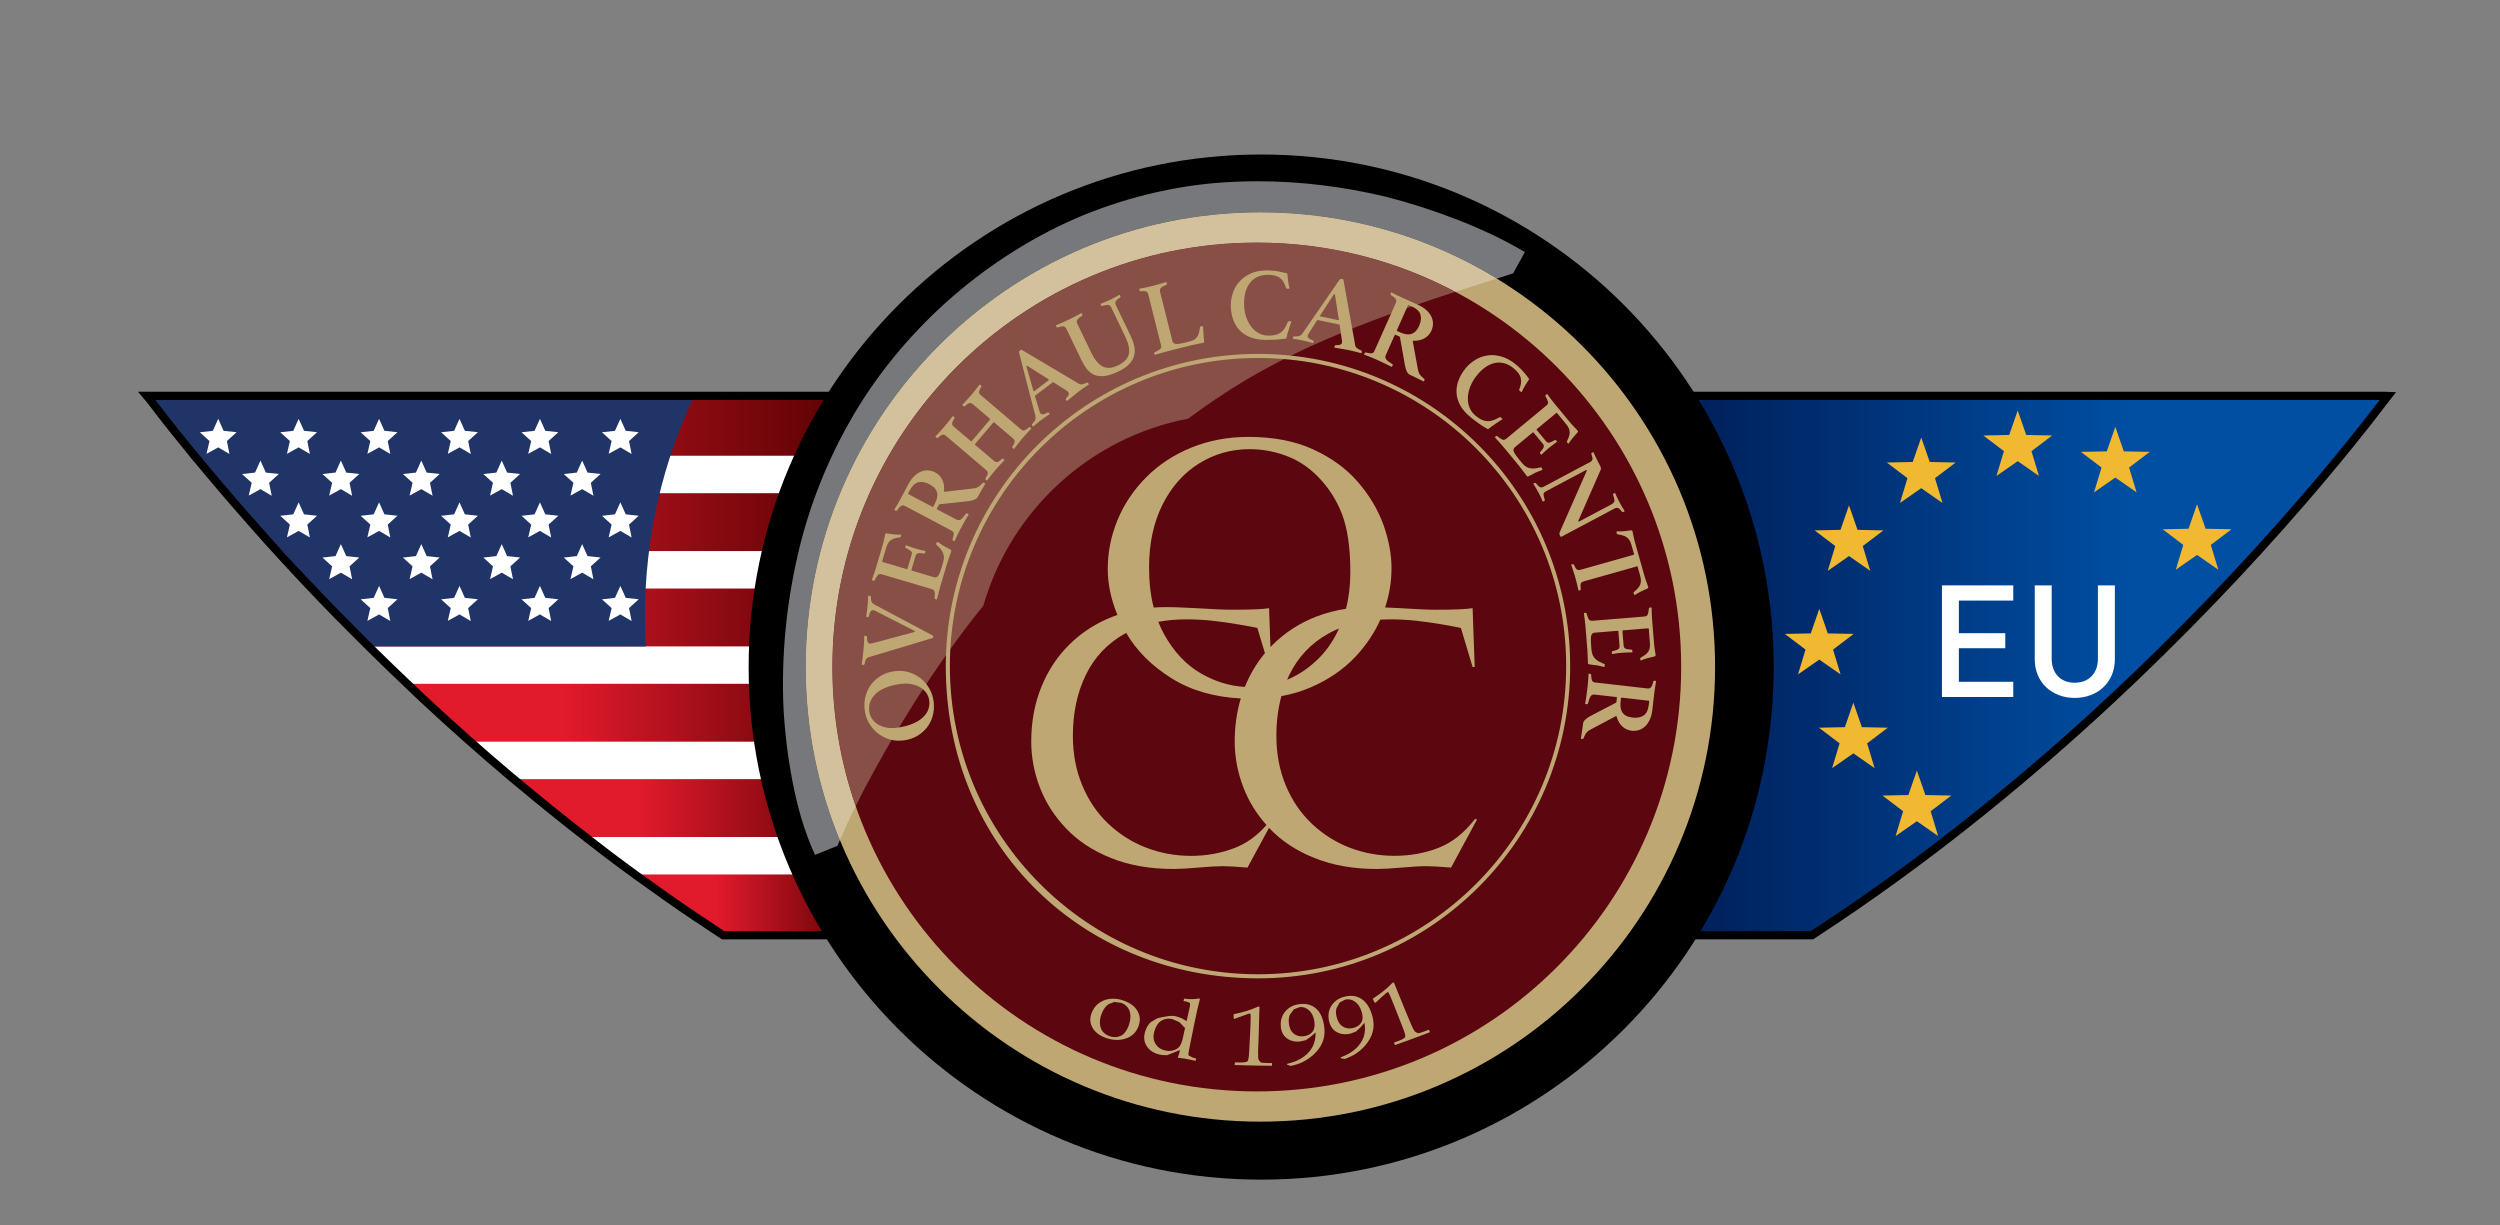 <?xml version="1.0" encoding="utf-8"?>
<!-- Generator: Adobe Illustrator 13.0.0, SVG Export Plug-In . SVG Version: 6.00 Build 14948)  -->
<!DOCTYPE svg PUBLIC "-//W3C//DTD SVG 1.0//EN" "http://www.w3.org/TR/2001/REC-SVG-20010904/DTD/svg10.dtd">
<svg version="1.0" id="Layer_1" xmlns:x="http://ns.adobe.com/Extensibility/1.0/" xmlns:i="http://ns.adobe.com/AdobeIllustrator/10.0/" xmlns:graph="http://ns.adobe.com/Graphs/1.0/"
	 xmlns="http://www.w3.org/2000/svg" xmlns:xlink="http://www.w3.org/1999/xlink" x="0px" y="0px" width="3673.471px"
	 height="1800.72px" viewBox="0 0 3673.471 1800.72" enable-background="new 0 0 3673.471 1800.72" xml:space="preserve">
<rect x="0" y="0" width="3673.471" height="1800.72" fill="#808080" stroke="none"/>
<g>
	<defs>
		<rect id="SVGID_1_" width="3673.471" height="1800.72"/>
	</defs>
	<clipPath id="SVGID_2_">
		<use xlink:href="#SVGID_1_"  overflow="visible"/>
	</clipPath>
	<path clip-path="url(#SVGID_2_)" fill="#FFFFFF" d="M1223.077,578.784H215.646c0,0,362.723,488.381,846.897,792.582h160.534
		C1223.077,1371.365,963.451,1028.119,1223.077,578.784"/>
</g>
<g>
	<defs>
		<polygon id="SVGID_3_" points="2397,581.216 2397,846.05 2397,1110.883 2397,1375.717 2664.078,1375.717 2856.536,1235.495 
			3012.23,1110.883 3013.145,1110.883 3286.844,846.05 3287.595,846.05 3511.852,581.216 		"/>
	</defs>
	<clipPath id="SVGID_4_">
		<use xlink:href="#SVGID_3_"  overflow="visible"/>
	</clipPath>
	
		<linearGradient id="SVGID_5_" gradientUnits="userSpaceOnUse" x1="-4.882813e-004" y1="1800.719" x2="1" y2="1800.719" gradientTransform="matrix(-1114.851 0 0 1114.851 3511.948 -2006556.375)">
		<stop  offset="0" style="stop-color:#004FA3"/>
		<stop  offset="0.339" style="stop-color:#004FA3"/>
		<stop  offset="1" style="stop-color:#001951"/>
	</linearGradient>
	<rect x="2397" y="581.216" clip-path="url(#SVGID_4_)" fill="url(#SVGID_5_)" width="1114.852" height="794.501"/>
</g>
<g>
	<defs>
		<rect id="SVGID_6_" width="3673.471" height="1800.72"/>
	</defs>
	<clipPath id="SVGID_7_">
		<use xlink:href="#SVGID_6_"  overflow="visible"/>
	</clipPath>
	<path clip-path="url(#SVGID_7_)" fill="none" stroke="#000000" stroke-width="12" d="M2383.089,1374.199h279.34
		c42.935-27.973,81.816-54.688,121.856-83.721c45.356-32.882,90.427-67.428,133.961-102.68
		c62.808-50.873,124.626-104.607,183.734-159.707c99.327-92.557,194.338-191.181,282.396-293.137
		c33.309-38.566,64.966-76.902,94.095-113.943c7.982-10.149,16.014-20.534,23.871-30.869c1.207-1.585,2.495-3.222,3.827-4.912
		c0.787-0.998,1.737-2.206,2.742-3.506c-1.661-0.067-3.513-0.107-5.571-0.107H2469.518"/>
	<polygon clip-path="url(#SVGID_7_)" fill="#F1B831" points="2964.797,677.63 2933.541,699.382 2944.563,662.931 2914.221,639.921 
		2952.293,639.146 2964.797,603.172 2977.303,639.146 3015.381,639.921 2985.031,662.931 2996.059,699.382 	"/>
	<polygon clip-path="url(#SVGID_7_)" fill="#F1B831" points="2823.03,717.329 2791.771,739.084 2802.803,702.631 2772.457,679.621 
		2810.529,678.844 2823.03,642.871 2835.54,678.844 2873.616,679.621 2843.266,702.631 2854.295,739.083 	"/>
	<polygon clip-path="url(#SVGID_7_)" fill="#F1B831" points="2716.914,817.055 2685.654,838.808 2696.686,802.358 2666.334,779.347 
		2704.407,778.57 2716.914,742.597 2729.42,778.57 2767.497,779.347 2737.146,802.355 2748.176,838.808 	"/>
	<polygon clip-path="url(#SVGID_7_)" fill="#F1B831" points="2673.23,969.192 2641.975,990.947 2653,954.494 2622.655,931.484 
		2660.729,930.706 2673.232,894.734 2685.734,930.708 2723.816,931.484 2693.465,954.493 2704.493,990.947 	"/>
	<polygon clip-path="url(#SVGID_7_)" fill="#F1B831" points="2723.309,1106.975 2692.051,1128.729 2703.078,1092.274 
		2672.732,1069.266 2710.805,1068.488 2723.309,1032.517 2735.813,1068.49 2773.893,1069.266 2743.541,1092.274 2754.57,1128.729 	
		"/>
	<polygon clip-path="url(#SVGID_7_)" fill="#F1B831" points="3228.313,815.413 3197.055,837.164 3208.08,800.711 3177.734,777.702 
		3215.807,776.926 3228.313,740.954 3240.82,776.926 3278.895,777.702 3248.548,800.711 3259.574,837.164 	"/>
	<polygon clip-path="url(#SVGID_7_)" fill="#F1B831" points="2816.639,1206.703 2785.382,1228.458 2796.406,1192.003 
		2766.063,1168.994 2804.137,1168.217 2816.639,1132.245 2829.144,1168.219 2867.223,1168.994 2836.871,1192.003 2847.9,1228.458 	
		"/>
	<polygon clip-path="url(#SVGID_7_)" fill="#F1B831" points="3108.202,701.7 3076.943,723.451 3087.969,686.998 3057.625,663.99 
		3095.699,663.214 3108.202,627.242 3120.709,663.213 3158.785,663.99 3128.439,686.998 3139.467,723.45 	"/>
	<polygon clip-path="url(#SVGID_7_)" fill="#FFFFFF" points="2853.463,1024.156 2853.463,860.145 2958.273,860.145 
		2958.273,882.489 2878.341,882.489 2878.341,930.402 2946.525,930.402 2946.525,952.516 2878.341,952.516 2878.341,1001.811 
		2958.273,1001.811 2958.273,1024.156 	"/>
	<path clip-path="url(#SVGID_7_)" fill="#FFFFFF" d="M3048.571,1025.537c-33.399,0-58.741-22.804-58.741-56.666V860.145h24.879
		V967.72c0,21.883,13.362,35.474,33.862,35.474c20.503,0,34.093-13.591,34.093-35.474V860.145h24.879v108.727
		C3107.543,1002.733,3081.975,1025.537,3048.571,1025.537"/>
</g>
<g>
	<defs>
		<path id="SVGID_8_" d="M1177.623,584.622l-0.038,0.074H213.418c6.385,10.132,16.944,20.3,23.566,30.237
			c11.854,17.836,30.937,35.08,42.195,51.264c0.804,1.153,3.322,2.309,4.128,3.465h1009.602v-85.04H1177.623z"/>
	</defs>
	<clipPath id="SVGID_9_">
		<use xlink:href="#SVGID_8_"  overflow="visible"/>
	</clipPath>
	
		<linearGradient id="SVGID_10_" gradientUnits="userSpaceOnUse" x1="0" y1="1800.72" x2="1" y2="1800.72" gradientTransform="matrix(1079.491 0 0 -1079.491 213.43 1944488.5)">
		<stop  offset="0" style="stop-color:#E11A2C"/>
		<stop  offset="0.339" style="stop-color:#E11A2C"/>
		<stop  offset="1" style="stop-color:#520000"/>
	</linearGradient>
	<rect x="213.418" y="584.622" clip-path="url(#SVGID_9_)" fill="url(#SVGID_10_)" width="1079.491" height="85.04"/>
</g>
<g>
	<defs>
		<path id="SVGID_11_" d="M328.258,724.679c16.617,22.448,41.438,44.776,58.392,66.698l17.019,18.341h889.24v-85.039H328.258z"/>
	</defs>
	<clipPath id="SVGID_12_">
		<use xlink:href="#SVGID_11_"  overflow="visible"/>
	</clipPath>
	
		<linearGradient id="SVGID_13_" gradientUnits="userSpaceOnUse" x1="0" y1="1800.72" x2="1" y2="1800.72" gradientTransform="matrix(964.651 0 0 -964.651 328.185 1737833.25)">
		<stop  offset="0" style="stop-color:#E11A2C"/>
		<stop  offset="0.339" style="stop-color:#E11A2C"/>
		<stop  offset="1" style="stop-color:#520000"/>
	</linearGradient>
	<rect x="328.258" y="724.679" clip-path="url(#SVGID_12_)" fill="url(#SVGID_13_)" width="964.651" height="85.039"/>
</g>
<g>
	<defs>
		<path id="SVGID_14_" d="M455.42,864.735c16.499,19.979,40.782,40.082,58.515,60.793h-0.901l4.093,4.099
			c5.781,6.724,14.442,13.439,20.288,20.146h755.494v-85.039H455.42z"/>
	</defs>
	<clipPath id="SVGID_15_">
		<use xlink:href="#SVGID_14_"  overflow="visible"/>
	</clipPath>
	
		<linearGradient id="SVGID_16_" gradientUnits="userSpaceOnUse" x1="0" y1="1800.72" x2="1" y2="1800.72" gradientTransform="matrix(837.489 0 0 -837.489 455.632 1508991.125)">
		<stop  offset="0" style="stop-color:#E11A2C"/>
		<stop  offset="0.339" style="stop-color:#E11A2C"/>
		<stop  offset="1" style="stop-color:#520000"/>
	</linearGradient>
	<rect x="455.42" y="864.735" clip-path="url(#SVGID_15_)" fill="url(#SVGID_16_)" width="837.489" height="85.039"/>
</g>
<g>
	<defs>
		<path id="SVGID_17_" d="M592.091,1004.792l25.679,18.684h-1.205c21.174,22.679,48.361,44.584,69.705,66.355h606.639v-85.039
			H592.091z"/>
	</defs>
	<clipPath id="SVGID_18_">
		<use xlink:href="#SVGID_17_"  overflow="visible"/>
	</clipPath>
	
		<linearGradient id="SVGID_19_" gradientUnits="userSpaceOnUse" x1="0" y1="1800.719" x2="1" y2="1800.719" gradientTransform="matrix(700.818 0 0 -700.818 592.253 1263024.125)">
		<stop  offset="0" style="stop-color:#E11A2C"/>
		<stop  offset="0.339" style="stop-color:#E11A2C"/>
		<stop  offset="1" style="stop-color:#520000"/>
	</linearGradient>
	<rect x="592.091" y="1004.792" clip-path="url(#SVGID_18_)" fill="url(#SVGID_19_)" width="700.818" height="85.039"/>
</g>
<g>
	<defs>
		<path id="SVGID_20_" d="M758.988,1144.848c30.204,28.877,69.096,57.41,100.202,85.039h433.719v-85.039H758.988z"/>
	</defs>
	<clipPath id="SVGID_21_">
		<use xlink:href="#SVGID_20_"  overflow="visible"/>
	</clipPath>
	
		<linearGradient id="SVGID_22_" gradientUnits="userSpaceOnUse" x1="-4.882813e-004" y1="1800.719" x2="1" y2="1800.719" gradientTransform="matrix(533.921 0 0 -533.921 758.991 962630.438)">
		<stop  offset="0" style="stop-color:#E11A2C"/>
		<stop  offset="0.339" style="stop-color:#E11A2C"/>
		<stop  offset="1" style="stop-color:#520000"/>
	</linearGradient>
	<rect x="758.988" y="1144.848" clip-path="url(#SVGID_21_)" fill="url(#SVGID_22_)" width="533.921" height="85.039"/>
</g>
<g>
	<defs>
		<path id="SVGID_23_" d="M936.312,1284.904c35.603,29.081,82.033,57.322,118.493,84.412h196.417l0.499,0.627h26.803v-85.039
			H936.312z"/>
	</defs>
	<clipPath id="SVGID_24_">
		<use xlink:href="#SVGID_23_"  overflow="visible"/>
	</clipPath>
	
		<linearGradient id="SVGID_25_" gradientUnits="userSpaceOnUse" x1="4.882813e-004" y1="1800.72" x2="1" y2="1800.72" gradientTransform="matrix(342.212 0 0 -342.212 936.252 617555.188)">
		<stop  offset="0" style="stop-color:#E11A2C"/>
		<stop  offset="0.339" style="stop-color:#E11A2C"/>
		<stop  offset="1" style="stop-color:#520000"/>
	</linearGradient>
	<rect x="936.312" y="1284.904" clip-path="url(#SVGID_24_)" fill="url(#SVGID_25_)" width="342.212" height="85.039"/>
</g>
<g>
	<defs>
		<rect id="SVGID_26_" width="3673.471" height="1800.72"/>
	</defs>
	<clipPath id="SVGID_27_">
		<use xlink:href="#SVGID_26_"  overflow="visible"/>
	</clipPath>
	<path clip-path="url(#SVGID_27_)" fill-rule="evenodd" clip-rule="evenodd" fill="#203468" d="M947.661,905.323
		c0-116.846,26.486-227.5,73.763-326.305v-1.021H212.011l42.554,55.063l286.908,316.838h407.494
		C948.11,935.147,947.661,920.288,947.661,905.323"/>
	<polygon clip-path="url(#SVGID_27_)" fill="#FFFFFF" points="328.53,633.037 347.655,635.098 333.377,648.07 337.178,667.079 
		320.636,657.357 303.456,666.847 307.78,648.07 293.617,635.185 312.742,633.037 320.636,615.421 	"/>
	<polygon clip-path="url(#SVGID_27_)" fill="#FFFFFF" points="446.712,633.037 465.837,635.098 451.559,648.07 455.36,667.079 
		438.818,657.357 421.638,666.847 425.962,648.07 411.799,635.185 430.924,633.037 438.818,615.421 	"/>
	<polygon clip-path="url(#SVGID_27_)" fill="#FFFFFF" points="564.894,633.037 584.019,635.098 569.741,648.07 573.542,667.079 
		557,657.357 539.82,666.847 544.144,648.07 529.981,635.185 549.106,633.037 557,615.421 	"/>
	<polygon clip-path="url(#SVGID_27_)" fill="#FFFFFF" points="683.076,633.037 702.201,635.098 687.923,648.07 691.724,667.079 
		675.182,657.357 658.002,666.847 662.326,648.07 648.163,635.185 667.288,633.037 675.182,615.421 	"/>
	<polygon clip-path="url(#SVGID_27_)" fill="#FFFFFF" points="801.258,633.037 820.383,635.098 806.105,648.07 809.906,667.079 
		793.364,657.357 776.184,666.847 780.508,648.07 766.345,635.185 785.47,633.037 793.364,615.421 	"/>
	<polygon clip-path="url(#SVGID_27_)" fill="#FFFFFF" points="919.44,633.037 938.565,635.098 924.288,648.07 928.088,667.079 
		911.546,657.357 894.366,666.847 898.69,648.07 884.527,635.185 903.652,633.037 911.546,615.421 	"/>
	<polygon clip-path="url(#SVGID_27_)" fill="#FFFFFF" points="390.589,694.401 409.714,696.462 395.437,709.434 399.237,728.443 
		382.695,718.721 365.515,728.211 369.839,709.434 355.676,696.549 374.801,694.401 382.695,676.785 	"/>
	<polygon clip-path="url(#SVGID_27_)" fill="#FFFFFF" points="508.771,694.401 527.896,696.462 513.619,709.434 517.419,728.443 
		500.877,718.721 483.697,728.211 488.021,709.434 473.858,696.549 492.983,694.401 500.877,676.785 	"/>
	<polygon clip-path="url(#SVGID_27_)" fill="#FFFFFF" points="626.954,694.401 646.079,696.462 631.801,709.434 635.602,728.443 
		619.06,718.721 601.88,728.211 606.204,709.434 592.041,696.549 611.166,694.401 619.06,676.785 	"/>
	<polygon clip-path="url(#SVGID_27_)" fill="#FFFFFF" points="745.136,694.401 764.261,696.462 749.982,709.434 753.784,728.443 
		737.242,718.721 720.062,728.211 724.386,709.434 710.223,696.549 729.348,694.401 737.242,676.785 	"/>
	<polygon clip-path="url(#SVGID_27_)" fill="#FFFFFF" points="863.318,694.401 882.443,696.462 868.165,709.434 871.966,728.443 
		855.424,718.721 838.244,728.211 842.568,709.434 828.405,696.549 847.53,694.401 855.424,676.785 	"/>
	<polygon clip-path="url(#SVGID_27_)" fill="#FFFFFF" points="446.712,755.765 465.837,757.826 451.559,770.798 455.36,789.807 
		438.818,780.085 421.638,789.575 425.962,770.798 411.799,757.913 430.924,755.765 438.818,738.149 	"/>
	<polygon clip-path="url(#SVGID_27_)" fill="#FFFFFF" points="564.894,755.765 584.019,757.826 569.741,770.798 573.542,789.807 
		557,780.085 539.82,789.575 544.144,770.798 529.981,757.913 549.106,755.765 557,738.149 	"/>
	<polygon clip-path="url(#SVGID_27_)" fill="#FFFFFF" points="683.076,755.765 702.201,757.826 687.923,770.798 691.724,789.807 
		675.182,780.085 658.002,789.575 662.326,770.798 648.163,757.913 667.288,755.765 675.182,738.149 	"/>
	<polygon clip-path="url(#SVGID_27_)" fill="#FFFFFF" points="801.258,755.765 820.383,757.826 806.105,770.798 809.906,789.807 
		793.364,780.085 776.184,789.575 780.508,770.798 766.345,757.913 785.47,755.765 793.364,738.149 	"/>
	<polygon clip-path="url(#SVGID_27_)" fill="#FFFFFF" points="919.44,755.765 938.565,757.826 924.288,770.798 928.088,789.807 
		911.546,780.085 894.366,789.575 898.69,770.798 884.527,757.913 903.652,755.765 911.546,738.149 	"/>
	<polygon clip-path="url(#SVGID_27_)" fill="#FFFFFF" points="508.771,817.128 527.896,819.189 513.619,832.162 517.419,851.17 
		500.877,841.449 483.697,850.938 488.021,832.162 473.858,819.276 492.983,817.128 500.877,799.513 	"/>
	<polygon clip-path="url(#SVGID_27_)" fill="#FFFFFF" points="626.954,817.128 646.079,819.189 631.801,832.162 635.602,851.17 
		619.06,841.449 601.88,850.938 606.204,832.162 592.041,819.276 611.166,817.128 619.06,799.513 	"/>
	<polygon clip-path="url(#SVGID_27_)" fill="#FFFFFF" points="745.136,817.128 764.261,819.189 749.982,832.162 753.784,851.17 
		737.242,841.449 720.062,850.938 724.386,832.162 710.223,819.276 729.348,817.128 737.242,799.513 	"/>
	<polygon clip-path="url(#SVGID_27_)" fill="#FFFFFF" points="863.318,817.128 882.443,819.189 868.165,832.162 871.966,851.17 
		855.424,841.449 838.244,850.938 842.568,832.162 828.405,819.276 847.53,817.128 855.424,799.513 	"/>
	<polygon clip-path="url(#SVGID_27_)" fill="#FFFFFF" points="564.894,878.492 584.019,880.553 569.741,893.525 573.542,912.534 
		557,902.813 539.82,912.303 544.144,893.525 529.981,880.64 549.106,878.492 557,860.876 	"/>
	<polygon clip-path="url(#SVGID_27_)" fill="#FFFFFF" points="683.076,878.492 702.201,880.553 687.923,893.525 691.724,912.534 
		675.182,902.813 658.002,912.303 662.326,893.525 648.163,880.64 667.288,878.492 675.182,860.876 	"/>
	<polygon clip-path="url(#SVGID_27_)" fill="#FFFFFF" points="801.258,878.492 820.383,880.553 806.105,893.525 809.906,912.534 
		793.364,902.813 776.184,912.303 780.508,893.525 766.345,880.64 785.47,878.492 793.364,860.876 	"/>
	<polygon clip-path="url(#SVGID_27_)" fill="#FFFFFF" points="919.44,878.492 938.565,880.553 924.288,893.525 928.088,912.534 
		911.546,902.813 894.366,912.303 898.69,893.525 884.527,880.64 903.652,878.492 911.546,860.876 	"/>
	<path clip-path="url(#SVGID_27_)" fill="none" stroke="#000000" stroke-width="12" d="M1266.484,569.689l-6.941,11.929H215.647
		c0.639,0.76,1.192,1.409,1.61,1.899c1.674,1.963,3.12,3.658,4.324,5.237c11.811,15.525,23.47,30.518,34.674,44.588
		c10.441,13.103,21.088,26.258,31.738,39.22h0.22l7.198,8.682c24.301,29.311,49.438,58.651,74.716,87.204l24.184,27.32
		c34.115,37.789,67.971,73.783,105.396,112.055h0.213l7.051,7.163c28.981,29.438,58.852,58.788,88.784,87.235l25.845,24.563
		c42.709,39.838,84.656,77.068,131.038,116.3h0.219l6.694,5.624c35.328,29.679,71.776,59.003,108.33,87.157l26.908,20.695
		c54.315,40.964,110.735,80.527,167.754,117.638h283.426"/>
	<path clip-path="url(#SVGID_27_)" fill="#FFFFFF" d="M1846.078,1611.845c-170.274,0-330.387-66.275-450.841-186.68
		c-120.341-120.535-186.75-280.587-186.75-450.923c0-170.375,66.409-330.427,186.75-450.871
		C1515.691,402.937,1675.804,336.6,1846.078,336.6c170.283,0,330.48,66.337,450.811,186.771
		c120.537,120.444,186.791,280.496,186.791,450.871c0,170.336-66.254,330.388-186.791,450.923
		C2176.559,1545.569,2016.361,1611.845,1846.078,1611.845 M1846.078,352.091c-343.08,0-622.121,279.143-622.121,622.151
		c0,343.01,279.041,622.11,622.121,622.11c343.051,0,622.141-279.101,622.141-622.11
		C2468.219,631.234,2189.129,352.091,1846.078,352.091"/>
	<path clip-path="url(#SVGID_27_)" d="M2606.268,980.169c0,415.97-337.145,753.176-753.033,753.176
		c-416.093,0-753.196-337.206-753.196-753.176c0-415.971,337.103-753.136,753.196-753.136
		C2269.123,227.033,2606.268,564.198,2606.268,980.169"/>
	<path clip-path="url(#SVGID_27_)" fill="#BFA773" d="M2520.121,980.169c0,368.878-299.084,667.974-668.096,667.974
		c-368.836,0-668.013-299.096-668.013-667.974c0-368.98,299.177-668.056,668.013-668.056
		C2221.037,312.113,2520.121,611.188,2520.121,980.169"/>
	<path clip-path="url(#SVGID_27_)" fill="#5C0610" d="M2470.301,980.169c0,344.351-279.122,623.556-623.535,623.556
		c-344.538,0-623.689-279.205-623.689-623.556c0-344.476,279.151-623.699,623.689-623.699
		C2191.179,356.47,2470.301,635.693,2470.301,980.169"/>
	<path clip-path="url(#SVGID_27_)" fill="#77787B" d="M1848.048,266.334c-11.854,0-23.706,0.276-35.559,0.862
		c-18.804,0.901-37.69,2.469-56.372,4.982c-18.64,2.553-37.197,5.885-55.684,10.007c-36.882,8.254-73.156,19.605-108.201,33.866
		c-70.152,29.088-134.912,70.01-191.818,119.152c-56.966,49.4-106.795,107.822-145.245,172.847
		c-38.409,65.006-66.727,135.681-83.246,208.652c-16.753,72.921-23.745,147.574-20.772,221.807
		c1.968,37.064,6.346,73.947,13.463,110.468c3.567,18.218,7.833,36.347,13.134,54.301c5.464,17.9,11.852,35.578,19.768,52.896
		l33.025-13.32c1.209-2.85,2.42-5.637,3.62-8.396c-32.309-78.384-50.149-164.244-50.149-254.288
		c0-368.98,299.178-668.055,668.014-668.055c127.252,0,246.137,35.559,347.355,97.271c7.834-2.511,15.79-5.063,23.941-7.709
		l17.318-31.282c-16.631-9.864-32.749-18.199-49.42-26.277c-16.754-7.773-33.673-15.044-50.947-21.677
		c-34.441-13.381-69.671-24.689-105.63-33.754C1974.018,274.32,1911.166,266.334,1848.048,266.334"/>
	<path clip-path="url(#SVGID_27_)" fill="#D2C19C" d="M1852.025,312.114c-368.836,0-668.014,299.075-668.014,668.055
		c0,90.044,17.841,175.905,50.148,254.288c7.792-17.861,15.184-34.092,23.182-49.883c-22.177-64.02-34.265-132.827-34.265-204.405
		c0-344.475,279.15-623.699,623.688-623.699c105.392,0,204.632,26.156,291.691,72.305c19.42-6.245,39.619-12.601,60.924-19.39
		C2098.162,347.673,1979.277,312.114,1852.025,312.114"/>
	<path clip-path="url(#SVGID_27_)" fill="#884F47" d="M1846.766,356.47c-344.538,0-623.688,279.224-623.688,623.699
		c0,71.578,12.087,140.386,34.265,204.405c0.327-0.614,0.635-1.238,0.964-1.844c8.92-18.578,18.558-36.307,27.929-53.275
		c18.559-33.877,37.035-65.015,55.449-94.043c35.435-56.503,70.183-104.725,103.291-145.501
		c40.059-139.772,156.421-247.307,301.063-274.764c25.069-18.783,52.957-38.008,86.751-58.126
		c21.779-12.549,45.833-25.929,72.676-38.664c26.841-12.879,56.248-25.642,88.403-38.336c32.213-12.695,67.096-25.49,104.98-38.132
		c12.857-4.419,26.033-8.736,39.607-13.114C2051.397,382.626,1952.157,356.47,1846.766,356.47"/>
	<path clip-path="url(#SVGID_27_)" fill="#BFA773" d="M1606.053,1484.028c2.767-5.023,6.428-8.939,11.339-11.79
		c4.819-2.91,10.275-4.461,16.221-4.736c6.111-0.309,12.181,0.737,18.487,3.128c9.156,3.413,15.594,8.355,19.327,15.029
		c3.937,6.665,4.459,14.026,1.528,22.117c-3.415,9.442-10.161,15.851-20.456,18.721c-9.238,2.554-19.008,1.948-28.924-1.928
		c-9.607-3.639-16.23-9.382-19.408-16.814C1600.792,1500.302,1601.602,1492.406,1606.053,1484.028 M1620.479,1485.577
		c-3.743,7.577-5.097,14.867-3.814,21.901c1.281,7.014,5.783,12.047,13.339,14.959c5.824,2.132,11.247,2.092,16.303-0.134
		c5.024-2.275,8.848-6.972,11.739-14.087c2.287-5.763,3.21-11.083,2.974-15.964c-0.277-4.87-1.609-8.829-3.978-11.896
		c-2.37-3.033-5.547-5.269-9.362-6.755l-10.212-1.364l-8.88,3.477C1625.226,1478.33,1622.447,1481.62,1620.479,1485.577"/>
	<path clip-path="url(#SVGID_27_)" fill="#BFA773" d="M1743.629,1500.382c1.6-7.186,3.178-14.446,4.819-21.653l0.082-4.9
		l-3.855-1.794l-5.589-1.139l0.811-3.579c7.75,1.21,15.216,1.087,22.165-0.246l1.088,0.933c-1.088,4.01-2.215,8.921-3.609,14.663
		c-1.127,5.239-2.214,10.591-3.424,15.892l-1.087,5.075c-2.397,11.936-4.86,23.85-7.218,35.784
		c-1.374,6.654-1.856,10.408-1.537,11.207l5.865,3.259l5.309,1.385l-0.563,3.518c-6.346-1.364-11.854-2.471-16.56-3.354
		c-0.923-0.164-4.133-0.545-9.762-1.271c1.046-2.604,2.175-6.387,3.456-11.268c-4.777,1.805-11.125,4.358-18.958,7.557
		c-4.542,0.133-8.479-0.186-11.689-0.964c-8.528-2.072-14.825-6.407-18.731-12.878c-3.98-6.471-4.42-13.862-1.528-22.115
		c1.692-5.107,4.224-9.229,7.434-12.243l9.73-5.948c3.25-0.941,8.234-1.885,14.744-2.994c4.982-0.84,9.279-0.84,13.061,0.023
		l7.752,2.593L1743.629,1500.382 M1741.291,1510.605l-8.265-8.592l-10.13-4.543c-5.946-1.386-11.134-0.687-15.954,2.112
		c-4.776,2.81-8.315,7.731-10.448,14.909c-2.326,7.269-2.081,13.596,1.17,18.916c3.208,5.31,8.11,8.767,14.662,10.263
		c3.907,0.894,7.762,0.79,11.576-0.255c3.733-1.046,6.705-2.831,8.961-5.384c2.092-2.512,3.896-6.787,5.219-12.835
		C1739.168,1520.357,1740.327,1515.476,1741.291,1510.605"/>
	<path clip-path="url(#SVGID_27_)" fill="#BFA773" d="M1814.181,1564.946l0.4-3.957l5.947,0.144
		c6.91,0.225,11.175-0.44,12.539-1.743c1.404-1.353,2.204-6.931,2.574-16.703c0.554-11.267,1.129-22.536,1.722-33.804
		c0.411-11.289,0.441-17.543,0.207-18.681l-1.171-1.087l-3.096,0.901c-7.629,2.738-13.094,4.646-16.19,5.907l-3.495,1.322
		l-0.923-1.077l0.041-5.905c14.343-2.779,26.349-6.716,36.151-11.33l1.857,0.779l-0.318,6.87
		c-0.286,11.708-0.604,23.469-0.924,35.158c-0.286,8.017-0.615,15.995-0.883,24.021c-0.121,5.753,0.196,9.526,0.761,11.434
		l2.892,3.773c1.403,0.624,4.572,1.004,9.802,1.044l6.993,0.042l0.041,3.938c-12.898,0.018-22.106-0.259-27.561-0.361
		C1835.271,1565.49,1826.229,1565.398,1814.181,1564.946"/>
	<path clip-path="url(#SVGID_27_)" fill="#BFA773" d="M1896.586,1566.279l-5.302-1.834l-0.153-1.198
		c9.843-2.299,17.871-5.713,23.94-10.028c6.101-4.378,10.726-9.486,13.698-15.288c3.057-5.866,4.461-12.796,4.379-20.855
		l-6.666,5.865l-7.637,5.423l-8.397,1.988c-8.081,0.791-14.827-0.984-20.087-5.074c-5.259-4.163-8.037-10.212-8.438-18.086
		c-0.41-8.818,2.092-16.088,7.475-21.871c5.3-5.812,12.293-9.063,21.05-9.965c8.838-0.942,16.435,0.943,22.575,5.948
		c6.154,4.938,10.296,12.876,12.305,24.042c1.478,7.894,1.282,15.143-0.572,21.778c-1.889,6.634-5.375,12.897-10.961,18.803
		c-5.344,5.906-11.976,10.808-19.655,14.622C1909.32,1562.887,1903.454,1564.835,1896.586,1566.279 M1893.734,1502.413
		c0.482,7.033,2.729,12.396,6.666,15.892c4.02,3.457,8.92,4.963,14.744,4.4c5.875-0.627,10.211-2.811,13.307-6.512
		c2.973-3.712,3.855-8.858,2.893-15.472c-1.17-7.147-3.814-12.53-7.874-16.21c-4.184-3.67-8.563-5.2-13.657-4.716l-8.604,3.248
		l-5.792,7.854C1893.98,1494.313,1893.366,1498.158,1893.734,1502.413"/>
	<path clip-path="url(#SVGID_27_)" fill="#BFA773" d="M1975.699,1556.09l-5.661-1.1l-0.245-1.23
		c9.402-3.496,16.877-7.893,22.381-12.918c5.468-5.065,9.199-10.683,11.495-16.834c2.165-6.123,2.563-13.198,1.323-21.175
		l-5.834,6.655l-6.83,6.306l-8.036,3.036c-7.947,1.741-14.899,0.858-20.692-2.637c-5.783-3.436-9.269-9.063-10.931-16.796
		c-1.598-8.714-0.111-16.228,4.432-22.657c4.489-6.368,10.929-10.489,19.438-12.459c8.839-2.009,16.518-1.047,23.347,3.116
		c6.798,4.174,12.13,11.546,15.636,22.343c2.522,7.587,3.364,14.825,2.441,21.593c-0.924,6.788-3.569,13.441-8.193,20.023
		c-4.502,6.513-10.448,12.162-17.522,16.858C1987.88,1551.146,1982.322,1553.782,1975.699,1556.09 M1963.764,1493.196
		c1.569,6.911,4.461,11.871,8.88,14.887c4.431,2.983,9.565,3.854,15.236,2.521c5.659-1.28,9.842-4.009,12.323-8.027
		c2.42-4.02,2.656-9.271,0.646-15.72c-2.082-6.96-5.424-11.942-9.915-15.121c-4.634-3.097-9.372-4.103-14.396-2.934l-8.037,4.236
		l-4.738,8.541C1962.922,1485.136,1962.842,1488.992,1963.764,1493.196"/>
	<path clip-path="url(#SVGID_27_)" fill="#BFA773" d="M2049.583,1535.644l-1.354-3.722l5.66-2.01
		c6.501-2.389,10.131-4.461,10.932-6.243c0.635-1.713-0.801-7.116-4.586-16.211c-4.172-10.612-8.355-21.152-12.456-31.765
		c-4.254-10.529-6.706-16.375-7.425-17.316l-1.535-0.585l-2.606,1.946c-6.026,5.363-10.334,9.106-12.497,11.33l-2.859,2.534
		l-1.242-0.658l-2.492-5.483c12.305-7.794,21.9-15.79,29.211-23.623l2.01,0.05l2.533,6.47c4.379,10.971,8.921,21.921,13.379,32.813
		c3.047,7.474,6.184,14.948,9.322,22.381c2.295,5.301,4.183,8.736,5.464,10.223l4.337,2.409c1.609,0.082,4.778-0.78,9.678-2.657
		l6.522-2.47l1.723,3.558c-12.058,4.747-20.773,7.834-25.837,9.71C2069.516,1528.485,2060.965,1531.727,2049.583,1535.644"/>
	<path clip-path="url(#SVGID_27_)" fill="#BFA773" d="M2304.282,978.764h-2.974c0,125.1-50.62,238.263-132.584,320.165
		c-82.004,81.984-195.16,132.646-320.104,132.646c-125.129,0-238.304-50.661-320.267-132.646
		c-81.893-81.902-132.634-195.065-132.634-320.165c0-125.017,50.742-238.201,132.634-320.144
		c81.963-81.922,195.138-132.613,320.267-132.613c124.944,0,238.101,50.691,320.104,132.613
		c81.964,81.943,132.584,195.127,132.584,320.144H2304.282h2.892c0-253.344-205.279-458.727-458.554-458.727
		c-253.375,0-458.89,205.383-458.89,458.727c0,268.233,205.393,458.799,458.89,458.799c253.274,0,458.554-205.393,458.554-458.799
		H2304.282"/>
	<path clip-path="url(#SVGID_27_)" fill="#BFA773" d="M2167.48,1203.22c-15.859,20.624-33.77,34.806-53.83,42.619
		c-20.044,7.825-41.637,11.689-64.646,11.689c-23.125,0-45.144-4.015-66.039-12.06c-20.814-8.048-39.386-19.884-55.734-35.387
		c-16.219-15.531-29.016-34.317-38.077-56.396c-9.144-22.03-13.653-46.178-13.653-72.429c0-20.971,2.452-40.417,7.341-58.37
		c15.151-2.772,29.507-7.047,43.063-12.872c25.955-11.174,47.751-26.041,65.385-44.627c15.809-16.758,28.069-35.063,37.001-54.922
		c4.516-0.247,9.113-0.381,13.808-0.381c13.612,0,26.569,0.665,38.944,2.05c12.45,1.384,25.236,3.168,38.268,5.416
		c12.947,2.262,22.133,3.942,27.307,5.154l17.214,57.36h3.061l-3.061-86.473c-8.438,1.552-26.315,2.344-53.79,2.344
		c-12.334,0-30.117-0.792-53.254-2.344c-6.617-0.326-12.996-0.634-19.324-0.865c-0.781-0.03-1.525-0.059-2.239-0.086
		c6.28-18.923,9.445-38.156,9.445-57.644c0-20.408-3.98-41.728-11.921-63.967c-8.026-22.176-20.572-43.158-37.615-62.936
		c-17.084-19.682-39.019-35.648-65.742-47.834c-26.738-12.227-58.436-18.289-94.929-18.289c-30.128,0-57.973,5.248-83.76,15.681
		c-25.733,10.464-47.836,24.931-66.281,43.409c-18.372,18.426-32.493,39.324-42.164,62.65
		c-9.725,23.358-14.531,47.434-14.531,72.322c0,22.092,4.739,44.602,14.197,67.551c-2.338,0.814-4.667,1.655-6.971,2.556
		c-24.012,9.334-45.112,22.797-63.021,40.389c-18.088,17.561-31.953,38.606-41.837,63.042c-9.936,24.476-14.783,51.202-14.783,80.21
		c0,22.638,4.139,45.003,12.586,67.03c8.323,22.06,21.228,42.217,38.608,60.466c17.296,18.289,39.227,32.765,66.037,43.503
		c26.655,10.74,57.319,16.084,91.954,16.084c8.438,0,20.528-0.665,36.039-2.029c15.429-1.393,27.762-2.09,36.822-2.09
		c7.369,0,19.282,0.697,35.712,2.09l31.62-58.46c0.285,0.302,0.56,0.61,0.848,0.91c17.251,18.29,39.228,32.757,65.996,43.474
		c26.683,10.738,57.262,16.113,91.94,16.113c8.701,0,20.74-0.695,36.135-2.07c15.469-1.382,27.76-2.065,36.777-2.065
		c7.361,0,19.293,0.684,35.798,2.065l38.11-70.547L2167.48,1203.22z M1829.182,1009.304c-21.619-1.165-42.78-7.49-63.17-19.005
		c-22.672-12.725-41.289-32.418-55.819-58.943c-3.078-5.598-5.808-11.483-8.231-17.625c12.839-2.412,26.537-3.642,41.105-3.642
		c13.486,0,26.526,0.729,38.934,2.068c12.418,1.373,25.248,3.189,38.247,5.449c13.071,2.187,22.047,3.93,27.349,5.091l11.08,37.063
		C1846.502,974.316,1836.691,990.831,1829.182,1009.304 M1939.928,965.125c-13.897,14.477-29.663,25.533-47.287,33.082
		c-0.451,0.193-0.908,0.372-1.359,0.561c1.053-2.438,2.141-4.854,3.301-7.225c12.703-25.987,31.572-46.091,56.769-60.252
		c5.181-2.919,10.594-5.519,16.212-7.834C1960.295,939.498,1951.118,953.406,1939.928,965.125 M1688.43,833.945
		c0-35.681,6.705-66.621,19.99-92.892c13.241-26.232,31.192-46.305,53.748-60.233c22.639-13.896,47.137-20.834,73.863-20.834
		c18.206,0,36.04,3.189,53.295,9.546c17.255,6.324,32.692,16.284,46.229,29.873c15.924,15.933,28.047,34.53,36.283,55.795
		c8.194,21.269,12.332,49.758,12.332,85.471c0,19.288-2.131,37.247-6.394,53.865c-15.199,2.268-29.794,6.105-43.766,11.539
		c-24.117,9.356-45.058,22.858-63.062,40.442c-1.416,1.378-2.797,2.785-4.162,4.205l-2.02-57.077
		c-8.364,1.511-26.315,2.251-53.792,2.251c-12.29,0-30.011-0.74-53.304-2.251c-6.537-0.359-12.946-0.623-19.324-0.896
		c-6.325-0.264-10.38-0.434-12.376-0.517c-1.817-0.117-6.366-0.139-13.558-0.139c-5.822,0-11.557,0.219-17.217,0.637
		C1690.686,875.006,1688.43,855.409,1688.43,833.945 M1814.608,1245.829c-20.106,7.812-41.625,11.785-64.624,11.785
		c-23.137,0-45.195-4.119-66.039-12.165c-20.865-8.025-39.324-19.821-55.713-35.354c-16.294-15.521-28.955-34.308-38.057-56.354
		c-9.187-22.061-13.707-46.23-13.707-72.482c0-33.811,6.38-63.725,19.082-89.692c12.704-26.007,31.574-46.028,56.82-60.221
		c0.815-0.459,1.649-0.89,2.473-1.333c15.19,26.213,37.462,48.496,66.817,66.772c28.293,17.655,62.201,27.469,101.543,29.517
		c-5.954,19.776-8.938,40.921-8.938,63.414c0,22.641,4.226,45.027,12.651,67.097c7.644,20.043,18.96,38.518,34.022,55.456
		C1847.054,1228.065,1831.606,1239.292,1814.608,1245.829"/>
</g>
<g>
	<defs>
		<rect id="SVGID_28_" width="3673.471" height="1800.72"/>
	</defs>
	<clipPath id="SVGID_29_">
		<use xlink:href="#SVGID_28_"  overflow="visible"/>
	</clipPath>
	<path clip-path="url(#SVGID_29_)" fill="#BFA773" d="M1320.998,1088.38c-4.981,0-9.865-0.741-14.514-2.201
		c-6.38-2.003-12.195-5.104-17.283-9.216c-5.085-4.111-9.337-9.172-12.64-15.043c-3.299-5.867-5.347-12.387-6.088-19.381
		c-0.763-7.203-0.216-14.135,1.627-20.604c1.842-6.46,4.811-12.28,8.822-17.301c4.011-5.017,9.049-9.213,14.972-12.471
		c5.924-3.256,12.63-5.299,19.932-6.072c1.895-0.2,3.795-0.302,5.647-0.302c4.987,0,9.893,0.738,14.58,2.194
		c6.429,1.999,12.242,5.098,17.277,9.212c5.037,4.117,9.267,9.207,12.573,15.128c3.305,5.92,5.356,12.468,6.097,19.46
		c0.763,7.205,0.216,14.138-1.626,20.604c-1.838,6.454-4.809,12.248-8.828,17.222c-4.021,4.973-9.037,9.142-14.908,12.391
		c-5.866,3.249-12.596,5.294-20.007,6.079C1324.739,1088.278,1322.844,1088.38,1320.998,1088.38 M1330.897,1004.442
		c-1.796,0-3.648,0.1-5.507,0.296c-7.276,0.771-14.064,2.201-20.176,4.249c-6.142,2.059-11.438,4.792-15.742,8.124
		c-4.334,3.359-7.646,7.4-9.847,12.009c-2.214,4.636-3.027,9.9-2.418,15.647c0.39,3.681,1.599,7.218,3.595,10.514
		c1.997,3.294,4.716,6.125,8.081,8.415c3.353,2.28,7.348,3.993,11.877,5.089c2.957,0.716,6.162,1.078,9.528,1.078
		c1.785,0,3.654-0.103,5.554-0.304c7.588-0.804,14.631-2.313,20.932-4.484c6.333-2.181,11.774-4.979,16.172-8.319
		c4.432-3.361,7.805-7.327,10.026-11.787c2.234-4.484,3.079-9.471,2.513-14.818c-0.467-4.413-1.885-8.359-4.213-11.731
		c-2.312-3.354-5.32-6.174-8.939-8.383c-3.601-2.198-7.765-3.782-12.377-4.71
		C1337.045,1004.739,1333.997,1004.442,1330.897,1004.442"/>
	<path clip-path="url(#SVGID_29_)" fill="#BFA773" d="M1268.453,976.939c-0.204,0-0.42-0.012-0.649-0.032l-1.304-0.12
		c-0.168-0.016-0.304-0.04-0.415-0.067c0.218-1.371,0.449-2.896,0.692-4.577c0.281-1.923,0.544-3.909,0.78-5.905l0.691-5.812
		c0.22-1.816,0.401-3.499,0.54-4.999c0.312-3.369,0.579-7.102,0.794-11.095c0.206-3.826,0.35-7.151,0.438-10.137
		c0.128-0.016,0.254-0.023,0.378-0.023c0.093,0,0.184,0.004,0.275,0.012l1.226,0.114c1.983,0.184,1.975,0.934,1.971,1.254
		c0.005,3.454,0.32,5.866,0.963,7.383c0.9,2.116,2.364,2.68,3.433,2.778c0.19,0.019,0.387,0.026,0.59,0.026h0.001
		c0.655,0,1.388-0.093,2.178-0.278l62.669-16.793c0.34-0.091,0.588-0.382,0.625-0.732c0.038-0.35-0.145-0.686-0.459-0.847
		l-57.299-29.271c-1.399-0.692-2.527-1.068-3.458-1.154c-0.161-0.015-0.32-0.022-0.474-0.022c-1.525,0-2.789,0.734-3.654,2.122
		c-0.847,1.365-1.617,3.66-2.356,7.018c-0.059,0.327-0.165,0.934-1.613,0.934c-0.177,0-0.364-0.009-0.562-0.026
		c-0.154-0.016-0.327-0.052-0.514-0.107c-0.296-0.088-0.614-0.149-0.951-0.183l-0.348-0.077c0.144-0.743,0.297-1.594,0.459-2.551
		c0.228-1.323,0.443-2.799,0.64-4.388l0.593-4.739c0.194-1.531,0.356-3.008,0.484-4.39c0.277-2.99,0.491-5.869,0.637-8.557
		c0.128-2.338,0.154-4.438,0.077-6.259l0.374-0.011c0.054-0.002,0.109-0.009,0.162-0.021c0.168-0.039,0.334-0.058,0.491-0.058
		c0.059,0,0.117,0.002,0.175,0.007l0.766,0.071c2.137,0.198,2.129,0.975,2.125,1.268c0.005,3.46,0.344,5.903,1.038,7.478
		c0.715,1.623,2.106,2.996,4.136,4.08l86.562,46.028c0.016,0.261,0.017,0.471,0.002,0.63l-0.099,1.073
		c-0.077,0.824-0.283,1.105-0.368,1.188c-0.084,0.081-0.46,0.37-1.877,0.74l-92.135,27.679c-0.797,0.258-1.515,0.551-2.152,0.876
		c-0.719,0.373-1.362,0.959-1.914,1.744c-0.523,0.749-0.985,1.75-1.374,2.978c-0.37,1.175-0.756,2.757-1.146,4.702
		C1270.234,976.248,1270.118,976.939,1268.453,976.939"/>
	<path clip-path="url(#SVGID_29_)" fill="#BFA773" d="M1376.703,880.853c-0.212-0.023-0.451-0.074-0.711-0.151l-1.404-0.416
		c-1.475-0.438-1.373-0.975-1.33-1.204c0.445-4.127,0.499-7.049,0.176-9c-0.356-2.167-1.741-3.667-4.008-4.34l-73.967-21.945
		c-0.798-0.236-1.539-0.355-2.204-0.355c-0.253,0-0.495,0.017-0.726,0.05c-0.913,0.133-1.792,0.625-2.614,1.462
		c-0.741,0.757-1.482,1.756-2.266,3.054c-0.743,1.235-1.633,2.854-2.646,4.814c-0.114,0.166-0.379,0.444-1.029,0.444
		c-0.305,0-0.665-0.061-1.069-0.181l-1.403-0.416c-0.174-0.051-0.349-0.127-0.526-0.224c1.459-3.92,2.703-7.433,3.697-10.451
		c1.049-3.178,1.942-6.003,2.652-8.396l8.98-30.266c1.315-4.436,2.315-8.354,2.97-11.649c0.645-3.246,1.146-5.475,1.488-6.626
		c0.227-0.768,0.641-1.191,1.337-1.366c0.073-0.003,0.15-0.005,0.232-0.005c0.846,0,2.209,0.185,4.054,0.55
		c2.203,0.437,4.552,0.75,6.979,0.929c1.751,0.201,3.514,0.341,5.205,0.414c0.671,0.029,1.405,0.045,2.202,0.045
		c1.007,0,2.125-0.025,3.333-0.073c0.019,0.301,0.033,0.614,0.043,0.941c0.02,0.551-0.046,1.086-0.195,1.591
		c-0.235,0.791-0.666,1.217-1.398,1.379c-2.856,0.412-5.447,0.931-7.64,1.53c-2.24,0.615-4.202,1.507-5.832,2.649
		c-1.647,1.158-3.048,2.691-4.167,4.555c-1.094,1.83-2.056,4.132-2.86,6.843l-5.826,19.635c-0.133,0.451,0.123,0.924,0.574,1.057
		l35.581,10.557c0.079,0.024,0.16,0.035,0.241,0.035c0.14,0,0.28-0.035,0.406-0.103c0.198-0.107,0.345-0.289,0.41-0.506
		l6.176-20.817c0.646-2.179,0.159-4.047-1.409-5.403c-1.396-1.204-3.729-2.549-7.131-4.113c-0.493-0.215-0.758-0.455-0.805-0.72
		c-0.076-0.433-0.016-0.985,0.178-1.64c0.084-0.282,0.241-0.721,0.469-1.32c0.089-0.229,0.167-0.417,0.236-0.572
		c2.034,0.79,4.356,1.643,7.071,2.596c2.957,1.038,5.506,1.875,7.578,2.49c1.791,0.532,3.928,1.111,6.352,1.723
		c2.254,0.572,4.874,1.153,7.793,1.729c-0.011,0.158-0.039,0.361-0.094,0.619c-0.134,0.63-0.243,1.081-0.327,1.363
		c-0.49,1.653-1.21,1.653-1.482,1.653c-0.128,0-0.268-0.016-0.418-0.05c-2.453-0.328-4.435-0.488-5.964-0.488
		c-1.065,0-1.915,0.073-2.599,0.226c-1.838,0.408-3.117,1.658-3.697,3.614l-6.176,20.817c-0.064,0.216-0.04,0.449,0.068,0.647
		c0.107,0.198,0.289,0.346,0.505,0.41l33.072,9.812c0.504,0.149,1.003,0.225,1.484,0.225c1.848,0,3.448-1.079,4.755-3.208
		c1.5-2.436,3.128-6.653,4.979-12.889l1.839-6.201c0.904-3.044,1.261-5.776,1.063-8.119c-0.196-2.345-0.803-4.589-1.804-6.671
		c-0.989-2.06-2.31-4.02-3.926-5.823c-1.576-1.758-3.4-3.609-5.423-5.502c-0.154-0.13-0.509-0.424-0.186-1.511
		c0.112-0.378,0.384-0.828,0.807-1.338l1.029-1.239c0.472,0.297,0.918,0.598,1.332,0.9c0.608,0.445,1.234,0.874,1.862,1.274
		c0.96,0.829,2.063,1.598,3.283,2.289c1.153,0.652,2.077,1.239,2.744,1.744c0.036,0.027,0.074,0.051,0.115,0.073l3.126,1.651
		c1.154,0.609,2.258,1.204,3.311,1.783c1.027,0.564,1.958,1.107,2.767,1.612c0.742,0.464,1.251,0.792,1.529,0.981
		c0.256,0.26,0.523,0.733,0.204,1.81c-0.222,0.75-0.594,1.829-1.137,3.3c-0.537,1.447-1.095,3.05-1.655,4.762
		c-0.553,1.68-1.149,3.414-1.769,5.154c-0.621,1.73-1.132,3.27-1.521,4.577l-9.943,33.514c-0.845,2.848-1.753,6.185-2.7,9.917
		C1378.099,874.917,1377.344,878.033,1376.703,880.853"/>
	<path clip-path="url(#SVGID_29_)" fill="#BFA773" d="M1402.488,795.333c-0.15-0.046-0.302-0.109-0.458-0.191l-1.088-0.577
		c-1.685-0.893-1.464-1.594-1.38-1.858c0.652-2.111,1.138-3.87,1.448-5.237c0.33-1.443,0.451-2.607,0.371-3.557
		c-0.089-1.033-0.431-1.898-1.019-2.573c-0.541-0.619-1.317-1.197-2.309-1.723l-68.183-36.107c-1.064-0.564-2.111-0.85-3.111-0.85
		c-0.943,0-1.854,0.253-2.707,0.75c-1.619,0.946-3.617,3.136-6.107,6.696c-0.277,0.217-0.571,0.348-0.896,0.4
		c-0.012,0-0.025,0-0.038,0c-0.29,0-0.735-0.081-1.552-0.513l-1.226-0.649c-0.109-0.058-0.205-0.117-0.289-0.179
		c1.426-2.294,3.002-4.923,4.806-8.015c1.886-3.233,3.549-6.206,4.942-8.837l10.883-20.55c2.493-4.707,5.341-8.672,8.465-11.788
		c3.106-3.094,6.444-5.41,9.92-6.883c3.098-1.312,6.294-1.977,9.498-1.977c0.376,0,0.753,0.009,1.13,0.027
		c3.597,0.173,7.195,1.2,10.695,3.054c4.619,2.445,8.124,6.143,10.42,10.99c2.305,4.872,3.108,10.402,2.388,16.436
		c-0.031,0.259,0.058,0.517,0.241,0.701c0.161,0.162,0.378,0.251,0.603,0.251c0.032,0,0.065-0.002,0.097-0.006l42.481-4.863
		c3.377-0.401,6.178-1.489,8.329-3.238c2.062-1.67,3.837-3.329,5.274-4.931c0.235-0.286,0.471-0.44,0.744-0.503
		c0.026-0.005,0.061-0.009,0.101-0.009c0.16,0,0.534,0.055,1.231,0.424l1.224,0.648c0.188,0.1,0.364,0.219,0.532,0.359
		c-0.573,0.915-1.276,2.115-2.097,3.578c-1.005,1.785-2.067,3.626-3.186,5.523c-1.13,1.912-2.244,3.85-3.313,5.762
		c-1.084,1.933-1.961,3.538-2.636,4.812c-0.909,1.717-2.584,3.085-4.979,4.066c-2.513,1.031-5.561,1.762-9.06,2.17l-42.33,4.59
		c-0.28,0.031-0.527,0.198-0.659,0.448l-3.099,5.852c-0.106,0.199-0.128,0.432-0.062,0.648c0.066,0.215,0.216,0.396,0.415,0.501
		l28.444,15.063c1.074,0.569,2.14,0.857,3.169,0.857h0.001c1.24,0,2.437-0.415,3.558-1.233c1.889-1.377,4.21-4.036,7.096-8.13
		c0.426-0.585,0.872-0.654,1.169-0.654c0.409,0,0.903,0.152,1.468,0.451c0.498,0.264,1.027,0.605,1.58,1.019
		c-1.486,2.411-3.23,5.362-5.315,8.99c-2.214,3.854-4.579,8.154-7.029,12.779c-1.729,3.265-3.351,6.495-4.822,9.601
		C1404.875,790.074,1403.608,792.824,1402.488,795.333 M1353.466,708.175c-1.286,0-2.562,0.131-3.79,0.39
		c-4.944,1.042-9.356,5.169-13.114,12.266l-2.162,4.083c-0.22,0.415-0.062,0.929,0.353,1.149l35.384,18.738
		c0.124,0.066,0.261,0.1,0.398,0.1c0.084,0,0.169-0.013,0.25-0.038c0.216-0.066,0.396-0.216,0.502-0.415l2.162-4.083
		c1.514-2.858,2.621-5.63,3.292-8.24c0.685-2.67,0.793-5.261,0.32-7.702c-0.474-2.46-1.634-4.784-3.446-6.908
		c-1.786-2.09-4.432-4.071-7.866-5.889C1361.425,709.336,1357.293,708.175,1353.466,708.175"/>
	<path clip-path="url(#SVGID_29_)" fill="#BFA773" d="M1450.319,706.222c-0.171-0.098-0.349-0.225-0.532-0.381l-1.054-0.898
		c-1.29-1.098-0.969-1.564-0.847-1.739c1.218-1.927,2.08-3.457,2.655-4.705c0.615-1.334,0.919-2.435,0.928-3.365
		c0.01-0.962-0.219-1.82-0.683-2.551c-0.421-0.659-1.06-1.355-1.902-2.072l-58.748-50.014c-0.838-0.714-1.628-1.234-2.347-1.546
		c-0.539-0.23-1.119-0.346-1.729-0.346c-0.291,0-0.594,0.026-0.9,0.078c-0.916,0.159-1.954,0.634-3.174,1.454
		c-1.125,0.757-2.518,1.868-4.143,3.301c-0.191,0.114-0.378,0.17-0.571,0.17c-0.39,0-0.847-0.221-1.359-0.658l-1.055-0.898
		c-0.218-0.186-0.405-0.378-0.563-0.58c2.099-2.18,4.365-4.583,6.744-7.152c2.511-2.713,4.729-5.197,6.588-7.382
		c1.861-2.186,3.993-4.81,6.335-7.799c2.196-2.803,4.222-5.437,6.028-7.84c0.237,0.15,0.479,0.314,0.726,0.49
		c0.474,0.341,0.826,0.606,1.048,0.795c1.084,0.924,0.914,1.531,0.791,1.825c-1.156,1.834-2.03,3.388-2.599,4.618
		c-0.61,1.326-0.93,2.435-0.977,3.391c-0.051,1.039,0.19,1.926,0.716,2.635c0.453,0.609,1.08,1.251,1.917,1.963l24.977,21.264
		c0.154,0.131,0.35,0.203,0.551,0.203c0.021,0,0.045-0.001,0.068-0.003c0.225-0.018,0.433-0.124,0.579-0.296l26.954-31.661
		c0.305-0.358,0.261-0.895-0.096-1.199l-24.977-21.263c-0.839-0.715-1.629-1.235-2.348-1.546c-0.539-0.23-1.12-0.346-1.729-0.346
		c-0.291,0-0.593,0.026-0.899,0.078c-0.916,0.159-1.954,0.634-3.175,1.454c-1.126,0.759-2.52,1.87-4.142,3.301
		c-0.191,0.115-0.379,0.17-0.572,0.17c-0.389,0-0.846-0.221-1.359-0.658l-1.054-0.898c-0.218-0.186-0.405-0.377-0.564-0.579
		c2.105-2.186,4.388-4.609,6.795-7.212c2.541-2.748,4.807-5.291,6.738-7.557c1.866-2.193,3.964-4.777,6.235-7.682
		c2.131-2.725,4.122-5.32,5.928-7.723c0.236,0.151,0.479,0.314,0.725,0.49c0.475,0.341,0.826,0.604,1.048,0.795
		c1.086,0.924,0.915,1.532,0.793,1.824c-1.157,1.835-2.032,3.389-2.6,4.619c-0.61,1.325-0.929,2.434-0.977,3.391
		c-0.051,1.039,0.189,1.926,0.716,2.635c0.447,0.602,1.092,1.262,1.917,1.964l58.748,50.014c0.841,0.715,1.575,1.232,2.245,1.579
		c0.511,0.265,1.081,0.4,1.695,0.4c0.326,0,0.67-0.039,1.022-0.114c0.937-0.198,1.982-0.691,3.19-1.506
		c1.136-0.763,2.508-1.858,4.194-3.347c0.136-0.106,0.304-0.169,0.49-0.169c0.366,0,0.846,0.243,1.387,0.703
		c0.223,0.19,0.54,0.494,0.954,0.91c0.182,0.184,0.347,0.359,0.493,0.525c-2.095,2.176-4.343,4.561-6.69,7.096
		c-2.513,2.715-4.729,5.198-6.588,7.382c-1.926,2.261-4.074,4.905-6.385,7.856c-2.185,2.791-4.217,5.438-6.048,7.876
		c-0.171-0.098-0.348-0.225-0.532-0.38l-1.054-0.899c-1.291-1.098-0.969-1.563-0.847-1.739c1.217-1.926,2.08-3.456,2.654-4.705
		c0.616-1.334,0.92-2.435,0.929-3.365c0.01-0.961-0.22-1.819-0.682-2.55c-0.422-0.66-1.062-1.357-1.903-2.073l-27.556-23.46
		c-0.161-0.136-0.356-0.203-0.551-0.203c-0.241,0-0.48,0.102-0.648,0.299l-26.954,31.661c-0.305,0.357-0.261,0.894,0.096,1.199
		l27.557,23.46c0.839,0.714,1.573,1.23,2.244,1.578c0.512,0.266,1.083,0.401,1.696,0.401c0.326,0,0.669-0.038,1.021-0.114
		c0.937-0.198,1.981-0.691,3.191-1.506c1.137-0.763,2.509-1.859,4.194-3.348c0.136-0.104,0.304-0.169,0.49-0.169
		c0.367,0,0.847,0.244,1.388,0.704c0.222,0.189,0.539,0.494,0.954,0.91c0.181,0.184,0.346,0.359,0.492,0.524
		c-2.092,2.174-4.373,4.598-6.79,7.214c-2.579,2.793-4.829,5.314-6.688,7.498c-1.86,2.186-3.959,4.771-6.235,7.683
		C1454.146,701.182,1452.131,703.809,1450.319,706.222"/>
	<path clip-path="url(#SVGID_29_)" fill="#BFA773" d="M1518.052,626.998c-0.11-0.1-0.214-0.215-0.314-0.348l-0.745-0.98
		c-1.292-1.704-0.652-2.272-0.379-2.514c2.31-2.57,3.744-4.513,4.454-6.009c0.748-1.571,0.906-3.417,0.468-5.485l-24.044-93.14
		c-0.324-1.534,0.008-2.635,1.054-3.429c0.376-0.286,0.781-0.562,1.205-0.823c0.31-0.188,0.652-0.384,1.021-0.587l84.438,50.209
		c1.063,0.639,2.252,0.965,3.53,0.965c0.645,0,1.324-0.084,2.018-0.249c1.918-0.455,3.845-1.208,5.728-2.236
		c0.31-0.149,0.636-0.235,0.932-0.235c0.591,0,1.143,0.347,1.684,1.061c0.34,0.448,0.677,0.982,1.005,1.592
		c-2.451,1.631-4.949,3.318-7.434,5.021c-2.631,1.801-5.083,3.564-7.289,5.238c-1.206,0.914-2.601,2.004-4.143,3.239
		c-1.592,1.27-3.244,2.62-4.906,4.011c-1.652,1.379-3.313,2.737-4.938,4.034c-1.409,1.124-2.629,2.128-3.634,2.994
		c-0.117-0.105-0.228-0.227-0.335-0.367l-0.743-0.981c-0.434-0.572-0.66-1.076-0.654-1.456c0.003-0.389,0.078-0.675,0.22-0.853
		c1.86-2.067,3.1-3.769,3.759-5.163c0.753-1.587,0.624-3.12-0.371-4.433c-0.434-0.571-1.075-1.143-1.962-1.749l-19.835-12.63
		c-0.14-0.089-0.299-0.133-0.457-0.133c-0.182,0-0.362,0.058-0.514,0.173l-25.766,19.544c-0.282,0.214-0.403,0.582-0.301,0.922
		l6.535,21.822c0.084,0.678,0.291,1.332,0.617,1.948c0.312,0.594,0.57,1.025,0.789,1.313c0.793,1.047,1.914,1.578,3.33,1.578
		c0.119,0,0.24-0.004,0.363-0.012c1.431-0.086,3.617-0.931,6.682-2.583c0.307-0.169,0.586-0.253,0.841-0.253
		c0.511,0,1.038,0.352,1.565,1.047c0.292,0.384,0.596,0.874,0.91,1.461c-2.087,1.358-4.335,2.859-6.695,4.47
		c-2.542,1.735-5.036,3.528-7.414,5.331c-1.653,1.255-3.366,2.619-5.09,4.056C1521.653,623.697,1519.91,625.25,1518.052,626.998
		 M1509.034,537.498c-0.181,0-0.36,0.058-0.511,0.171c-0.282,0.212-0.404,0.576-0.306,0.914l10.264,35.704
		c0.078,0.27,0.283,0.483,0.55,0.572c0.087,0.029,0.178,0.044,0.268,0.044c0.183,0,0.364-0.06,0.514-0.173l21.103-16.007
		c0.223-0.169,0.348-0.436,0.336-0.716c-0.012-0.279-0.16-0.534-0.397-0.682l-31.369-19.697
		C1509.347,537.541,1509.19,537.498,1509.034,537.498"/>
	<path clip-path="url(#SVGID_29_)" fill="#BFA773" d="M1618.556,552.728c-4.106,0-7.782-0.703-10.924-2.089
		c-4.116-1.814-7.668-4.623-10.558-8.35c-2.941-3.79-5.61-8.161-7.932-12.992l-22.15-46.08c-1.061-2.207-2.55-3.453-4.427-3.702
		c-0.25-0.033-0.523-0.05-0.821-0.05c-1.749,0-4.306,0.572-7.819,1.749c-0.061,0.015-0.162,0.03-0.256,0.03
		c-0.519,0-1.024-0.503-1.501-1.495l-0.535-1.111c-0.093-0.196-0.165-0.398-0.217-0.612c2.531-1.012,5.274-2.146,8.164-3.376
		c3.065-1.302,6.73-2.977,10.893-4.978c3.239-1.557,6.624-3.271,10.062-5.093c3.254-1.726,6.063-3.254,8.558-4.658
		c0.138,0.203,0.272,0.409,0.401,0.618c0.247,0.407,0.435,0.738,0.558,0.997c0.828,1.722,0.233,2.154,0.01,2.316
		c-3.674,2.351-5.973,4.283-6.988,5.878c-1.106,1.734-1.149,3.692-0.126,5.817l20.681,43.027
		c4.684,9.743,10.147,16.384,16.241,19.739c2.739,1.508,5.791,2.273,9.076,2.273c4.123,0,8.732-1.21,13.697-3.597
		c9.086-4.367,14.481-9.982,16.036-16.69c1.54-6.636-0.282-15.416-5.415-26.095l-20.481-42.611c-1.02-2.119-2.547-3.319-4.541-3.566
		c-0.272-0.034-0.568-0.051-0.888-0.051c-1.821,0-4.364,0.549-7.775,1.68c-0.03,0-0.151,0.013-0.265,0.013
		c-0.236,0-0.955,0-1.633-1.411c-0.125-0.259-0.269-0.612-0.432-1.064c-0.08-0.219-0.155-0.441-0.225-0.669
		c2.556-0.932,4.907-1.86,6.997-2.764c2.304-0.993,4.789-2.13,7.384-3.378c2.976-1.43,5.627-2.761,7.876-3.957
		c2.02-1.071,4.005-2.221,5.911-3.424c0.13,0.193,0.256,0.387,0.375,0.581c0.248,0.409,0.437,0.741,0.559,0.999
		c0.672,1.396,0.296,2.01-0.132,2.383c-3.367,2.096-5.463,3.908-6.411,5.537c-1.018,1.753-1.021,3.713-0.006,5.825l21.883,45.526
		c2.494,5.188,4.257,10.27,5.24,15.105c0.97,4.773,0.877,9.404-0.279,13.764c-1.154,4.348-3.574,8.496-7.191,12.33
		c-3.651,3.867-8.954,7.488-15.763,10.76c-8.106,3.897-15.16,6.157-20.966,6.718C1621.146,552.662,1619.82,552.728,1618.556,552.728
		"/>
	<path clip-path="url(#SVGID_29_)" fill="#BFA773" d="M1696.777,521.559c-0.089-0.194-0.166-0.425-0.232-0.689l-0.356-1.417
		c-0.375-1.496,0.138-1.681,0.357-1.76c3.778-1.719,6.321-3.16,7.837-4.432c1.683-1.408,2.269-3.365,1.694-5.659l-18.774-74.835
		c-0.267-1.068-0.609-1.95-1.013-2.622c-0.45-0.738-1.117-1.324-1.983-1.744c-0.84-0.404-1.96-0.619-3.427-0.661
		c-0.192-0.005-0.389-0.007-0.594-0.007c-1.267,0-2.848,0.097-4.701,0.289c-0.317-0.021-0.937-0.136-1.284-1.52l-0.337-1.345
		c-0.069-0.277-0.11-0.541-0.122-0.797c2.978-0.556,6.218-1.197,9.645-1.906c3.621-0.75,6.868-1.484,9.65-2.182
		c1.447-0.363,3.056-0.794,4.785-1.28l5.562-1.555c1.929-0.535,3.878-1.105,5.79-1.691c1.627-0.496,3.128-0.963,4.505-1.399
		c0.104,0.259,0.206,0.533,0.306,0.821c0.187,0.553,0.319,0.973,0.391,1.256c0.346,1.379-0.143,1.776-0.414,1.944
		c-4.253,1.725-6.953,3.248-8.251,4.656c-1.408,1.528-1.832,3.457-1.261,5.734l18.287,72.893c0.432,1.723,1.806,3.784,5.901,3.814
		l0.135,0.001c2.964,0,7.424-0.758,13.634-2.316l5.676-1.424c2.558-0.641,4.751-1.498,6.519-2.545
		c1.806-1.068,3.301-2.498,4.44-4.248c1.112-1.71,2.007-3.796,2.661-6.201c0.641-2.357,1.156-5.17,1.531-8.361
		c0.022-0.201,0.082-0.725,1.302-1.031c0.181-0.046,0.399-0.069,0.647-0.069c0.269,0,0.578,0.028,0.917,0.082l1.603,0.257
		c0.02,3.184,0.167,6.632,0.438,10.262c0.285,3.859,0.635,7.707,1.039,11.439c0.216,1.325-0.053,1.687-0.141,1.768
		c-0.37,0.341-0.774,0.563-1.235,0.679c-0.766,0.192-1.858,0.415-3.342,0.681c-1.472,0.263-3.086,0.587-4.793,0.963
		c-1.706,0.373-3.452,0.731-5.188,1.064c-1.762,0.336-3.324,0.674-4.641,1.004l-33.907,8.506c-2.893,0.726-6.227,1.643-9.91,2.725
		C1702.662,519.719,1699.521,520.679,1696.777,521.559"/>
	<path clip-path="url(#SVGID_29_)" fill="#BFA773" d="M1862.49,499.395c-1.419,0-2.865-0.012-4.342-0.036
		c-8.471-0.137-15.954-1.584-22.247-4.301c-6.279-2.71-11.504-6.427-15.531-11.047c-4.037-4.627-7.076-10.119-9.032-16.326
		c-1.965-6.229-2.903-13.02-2.786-20.185c0.095-5.94,1.215-11.999,3.328-18.004c2.102-5.986,5.398-11.456,9.797-16.258
		c4.389-4.794,10.058-8.725,16.847-11.685c6.452-2.811,14.186-4.237,22.987-4.237c0.454,0,0.911,0.004,1.373,0.011
		c5.154,0.084,10.052,0.523,14.555,1.304c4.341,0.757,9.095,1.863,14.14,3.29c0.174,2.676,0.52,6.069,1.028,10.098
		c0.511,4.041,1.253,8.034,2.208,11.886c-0.33,0.058-0.697,0.121-1.103,0.19c-0.738,0.126-1.294,0.19-1.65,0.19
		c-0.741-0.012-1.32-0.125-1.765-0.336c-0.12-0.056-0.473-0.223-0.665-1.059c-1.11-3.521-2.386-6.478-3.811-8.855
		c-1.456-2.424-3.24-4.402-5.303-5.881c-2.059-1.474-4.497-2.568-7.248-3.25c-2.709-0.672-5.928-1.042-9.569-1.101
		c-0.264-0.005-0.526-0.007-0.787-0.007c-5.319,0-10.134,0.903-14.312,2.685c-4.397,1.877-8.149,4.643-11.151,8.223
		c-2.991,3.565-5.316,7.927-6.91,12.964c-1.587,5.007-2.444,10.749-2.546,17.068c-0.11,6.73,0.708,13.099,2.428,18.93
		c1.719,5.842,4.167,10.994,7.273,15.311c3.117,4.338,6.91,7.797,11.273,10.278c4.375,2.492,9.207,3.797,14.361,3.88
		c0.35,0.006,0.696,0.009,1.037,0.009c3.723,0,7.001-0.342,9.746-1.017c3.035-0.746,5.693-1.944,7.901-3.56
		c2.207-1.613,4.127-3.709,5.707-6.229c1.553-2.483,2.997-5.408,4.29-8.697c0.246-0.623,0.604-1.05,1.093-1.304
		c0.533-0.276,1.065-0.41,1.626-0.41c0.512,0.008,1.102,0.09,1.81,0.243c0.365,0.079,0.7,0.164,1.003,0.255
		c-0.565,1.562-1.147,3.281-1.736,5.122c-0.705,2.196-1.434,4.44-2.187,6.736c-0.763,2.315-1.453,4.653-2.053,6.948
		c-0.556,2.125-1.047,4.189-1.461,6.146c-4.812,0.783-9.777,1.337-14.771,1.646C1871.36,499.27,1867.037,499.395,1862.49,499.395"/>
	<path clip-path="url(#SVGID_29_)" fill="#BFA773" d="M2000.371,519.102c-2.807-0.774-5.718-1.557-8.663-2.329
		c-3.08-0.806-6.018-1.505-8.732-2.077c-1.46-0.308-3.196-0.647-5.161-1.009c-2.01-0.372-4.111-0.736-6.245-1.079
		c-2.117-0.344-4.231-0.71-6.281-1.089c-1.778-0.33-3.336-0.593-4.643-0.784c0.003-0.158,0.021-0.322,0.058-0.495l0.255-1.202
		c0.148-0.704,0.38-1.205,0.671-1.449c0.297-0.252,0.562-0.383,0.791-0.392c0.261,0.006,0.562,0.008,0.854,0.008
		c2.382,0,4.184-0.179,5.509-0.549c1.692-0.472,2.767-1.573,3.106-3.186c0.147-0.699,0.159-1.558,0.037-2.627l-3.449-23.26
		c-0.051-0.352-0.317-0.634-0.665-0.707l-31.646-6.669c-0.059-0.012-0.118-0.019-0.176-0.019c-0.287,0-0.56,0.146-0.718,0.395
		l-12.211,19.232c-0.457,0.508-0.815,1.093-1.066,1.741c-0.244,0.623-0.401,1.101-0.476,1.457c-0.291,1.377,0.137,2.697,1.236,3.817
		c1.002,1.025,3.072,2.123,6.328,3.357c0.678,0.249,1.317,0.718,0.976,2.337c-0.1,0.473-0.271,1.025-0.509,1.645
		c-2.392-0.687-5-1.403-7.762-2.131c-2.986-0.787-5.975-1.496-8.884-2.11c-2.029-0.427-4.183-0.828-6.4-1.19
		c-2.031-0.334-4.346-0.634-6.888-0.893c0.004-0.149,0.023-0.304,0.057-0.466l0.254-1.205c0.411-1.948,1.185-1.948,1.439-1.948
		c0.068,0,0.141,0.005,0.213,0.015c0.471,0.013,0.831,0.016,1.182,0.016c2.805,0,4.857-0.191,6.274-0.586
		c1.679-0.464,3.177-1.554,4.452-3.24l54.632-79.173c0.769-1.016,1.629-1.524,2.607-1.524c0.216,0,0.442,0.025,0.673,0.073
		c0.461,0.098,0.936,0.222,1.411,0.372c0.346,0.111,0.718,0.241,1.114,0.388l17.366,96.691c0.322,1.849,1.363,3.419,3.093,4.661
		c1.603,1.152,3.433,2.115,5.44,2.863c0.716,0.308,1.439,0.862,1.091,2.518C2000.801,517.851,2000.617,518.455,2000.371,519.102
		 M1960.697,432.115c-0.284,0-0.554,0.143-0.713,0.387l-20.256,31.142c-0.153,0.235-0.18,0.531-0.072,0.789
		c0.107,0.26,0.335,0.449,0.609,0.507l25.919,5.462c0.059,0.012,0.116,0.019,0.176,0.019c0.216,0,0.425-0.082,0.585-0.234
		c0.202-0.192,0.298-0.471,0.256-0.747l-5.663-36.604c-0.055-0.349-0.317-0.628-0.662-0.702
		C1960.816,432.121,1960.758,432.115,1960.697,432.115"/>
	<path clip-path="url(#SVGID_29_)" fill="#BFA773" d="M2092.059,560.599c-0.948-0.507-2.192-1.127-3.711-1.849
		c-1.85-0.882-3.759-1.816-5.729-2.804c-1.977-0.993-3.985-1.974-5.973-2.913c-2.002-0.951-3.662-1.717-4.979-2.304
		c-1.775-0.79-3.254-2.369-4.395-4.692c-1.201-2.438-2.137-5.429-2.782-8.891l-7.452-41.921c-0.049-0.277-0.232-0.513-0.491-0.628
		l-6.05-2.694c-0.112-0.05-0.23-0.074-0.346-0.074c-0.325,0-0.635,0.188-0.776,0.504l-13.097,29.401
		c-1.101,2.469-0.821,4.719,0.831,6.687c1.503,1.792,4.313,3.927,8.594,6.528c0.591,0.372,1.109,0.981,0.381,2.617
		c-0.229,0.514-0.533,1.065-0.909,1.646c-2.511-1.322-5.574-2.862-9.331-4.693c-4.01-1.954-8.46-4.022-13.226-6.145
		c-3.376-1.504-6.709-2.904-9.906-4.159c-3.008-1.182-5.837-2.26-8.423-3.209c0.035-0.153,0.089-0.308,0.16-0.468l0.502-1.127
		c0.454-1.02,0.954-1.538,1.486-1.538c0.086,0,0.178,0.012,0.273,0.035c2.155,0.508,3.943,0.875,5.323,1.09
		c0.887,0.14,1.688,0.211,2.38,0.211c0.433,0,0.835-0.028,1.194-0.083c1.023-0.157,1.863-0.558,2.498-1.19
		c0.579-0.581,1.104-1.394,1.562-2.42l31.396-70.479c0.959-2.153,0.859-4.109-0.295-5.812c-1.053-1.55-3.374-3.396-7.096-5.638
		c-0.235-0.262-0.386-0.547-0.459-0.866c-0.033-0.144-0.06-0.585,0.402-1.623l0.564-1.266c0.051-0.113,0.104-0.214,0.159-0.3
		c2.386,1.267,5.117,2.662,8.323,4.25c3.354,1.663,6.434,3.12,9.152,4.331l21.242,9.462c4.864,2.168,9.015,4.74,12.334,7.646
		c3.298,2.888,5.834,6.061,7.541,9.43c1.695,3.35,2.593,6.873,2.666,10.471c0.073,3.601-0.707,7.26-2.319,10.877
		c-2.127,4.774-5.578,8.523-10.258,11.142c-4.21,2.354-9.031,3.548-14.333,3.548c-0.627,0-1.262-0.016-1.904-0.049
		c-0.014-0.001-0.028-0.002-0.043-0.002c-0.244,0-0.477,0.106-0.641,0.29c-0.17,0.196-0.243,0.459-0.195,0.715l7.736,42.053
		c0.629,3.341,1.905,6.062,3.795,8.09c1.808,1.945,3.584,3.602,5.278,4.927c0.302,0.215,0.472,0.44,0.552,0.708
		c0.026,0.086,0.082,0.45-0.322,1.357l-0.564,1.265C2092.294,560.237,2092.188,560.421,2092.059,560.599 M2069.579,448.219
		c-0.104,0-0.206,0.019-0.305,0.057c-0.212,0.08-0.38,0.241-0.472,0.447l-16.293,36.576c-0.191,0.429,0.001,0.931,0.431,1.123
		l4.22,1.88c2.953,1.315,5.795,2.232,8.443,2.724c1.195,0.222,2.375,0.334,3.512,0.334c1.441,0,2.854-0.181,4.195-0.537
		c2.423-0.641,4.662-1.955,6.66-3.907c1.961-1.922,3.758-4.697,5.34-8.247c2.662-5.974,3.322-11.44,1.963-16.244
		c-1.376-4.862-5.792-8.984-13.129-12.252l-4.22-1.88C2069.815,448.244,2069.697,448.219,2069.579,448.219"/>
	<path clip-path="url(#SVGID_29_)" fill="#BFA773" d="M2186.42,630.812c-4.253-2.384-8.484-5.042-12.583-7.907
		c-4.283-2.995-8.879-6.508-13.66-10.44c-6.542-5.38-11.498-11.172-14.731-17.216c-3.226-6.03-5-12.192-5.275-18.315
		c-0.278-6.136,0.764-12.326,3.097-18.399c2.341-6.099,5.835-11.997,10.386-17.531c3.774-4.588,8.422-8.631,13.815-12.017
		c5.372-3.375,11.357-5.603,17.787-6.622c2.231-0.354,4.54-0.533,6.859-0.533c4.354,0,8.931,0.632,13.6,1.879
		c7.147,1.91,14.447,5.899,21.694,11.859c3.979,3.272,7.537,6.664,10.578,10.083c2.927,3.295,5.959,7.121,9.017,11.378
		c-1.53,2.203-3.372,5.073-5.481,8.542c-2.117,3.479-4.023,7.067-5.673,10.676c-0.295-0.161-0.622-0.34-0.982-0.538
		c-0.85-0.468-1.255-0.752-1.443-0.907c-0.539-0.443-0.922-0.892-1.137-1.334c-0.058-0.118-0.231-0.468,0.139-1.243
		c1.324-3.448,2.167-6.557,2.53-9.302c0.371-2.803,0.206-5.462-0.487-7.903c-0.694-2.436-1.92-4.81-3.649-7.056
		c-1.704-2.216-3.992-4.509-6.802-6.819c-4.354-3.582-8.891-6.039-13.482-7.305c-2.658-0.732-5.35-1.103-7.998-1.103
		c-1.944,0-3.912,0.2-5.849,0.594c-4.561,0.928-9.095,2.894-13.479,5.843c-4.36,2.932-8.605,6.892-12.619,11.771
		c-4.275,5.2-7.604,10.692-9.886,16.324c-2.292,5.644-3.584,11.199-3.843,16.512c-0.261,5.336,0.555,10.404,2.425,15.062
		c1.873,4.673,4.841,8.702,8.821,11.977c3.216,2.644,6.267,4.637,9.066,5.925c2.84,1.305,5.665,2.023,8.399,2.134
		c0.277,0.012,0.555,0.018,0.833,0.018c2.463,0,4.99-0.45,7.511-1.338c2.763-0.977,5.714-2.368,8.774-4.135
		c0.44-0.255,0.855-0.379,1.269-0.379c0.132,0,0.265,0.013,0.397,0.039c0.607,0.12,1.123,0.358,1.57,0.727
		c0.35,0.289,0.762,0.72,1.221,1.282c0.236,0.288,0.445,0.563,0.625,0.823c-1.407,0.867-2.933,1.849-4.547,2.928
		c-1.918,1.279-3.885,2.581-5.904,3.909c-2.033,1.333-4.029,2.733-5.932,4.16C2189.639,628.225,2187.969,629.534,2186.42,630.812"/>
	<path clip-path="url(#SVGID_29_)" fill="#BFA773" d="M2244.798,700.223c-0.45,0-0.918-0.29-1.39-0.86
		c-0.502-0.604-1.189-1.514-2.105-2.783c-0.904-1.256-1.926-2.612-3.032-4.029c-1.088-1.396-2.196-2.857-3.294-4.341
		c-1.096-1.486-2.089-2.769-2.953-3.813l-22.287-26.933c-1.898-2.295-4.162-4.908-6.729-7.768c-2.455-2.738-4.622-5.1-6.605-7.204
		c0.138-0.163,0.312-0.332,0.522-0.506l1.127-0.933c0.508-0.42,0.963-0.652,1.28-0.652c0.111,0,0.266,0.025,0.46,0.217
		c3.18,2.67,5.576,4.343,7.376,5.163c0.748,0.341,1.504,0.515,2.246,0.515c1.238,0,2.447-0.48,3.59-1.425l59.441-49.187
		c0.883-0.73,1.519-1.491,1.889-2.263c0.398-0.832,0.48-1.835,0.243-2.984c-0.216-1.038-0.632-2.21-1.273-3.584
		c-0.61-1.3-1.457-2.941-2.522-4.88c-0.065-0.167-0.342-0.819,0.951-1.888l1.127-0.933c0.14-0.116,0.3-0.22,0.479-0.312
		c2.442,3.4,4.668,6.39,6.617,8.894c2.049,2.636,3.897,4.951,5.493,6.881l20.126,24.322c2.944,3.558,5.642,6.572,8.018,8.959
		c2.333,2.343,3.905,4.001,4.673,4.928c0.51,0.616,0.631,1.196,0.387,1.872c-0.416,0.693-1.371,1.787-2.838,3.255
		c-1.59,1.584-3.158,3.359-4.662,5.276c-1.14,1.339-2.238,2.724-3.244,4.091c-0.902,1.223-1.931,2.773-3.062,4.612
		c-0.26-0.152-0.528-0.315-0.806-0.489c-0.471-0.291-0.876-0.643-1.211-1.048c-0.527-0.636-0.641-1.232-0.366-1.929
		c1.248-2.6,2.262-5.041,2.986-7.197c0.737-2.203,1.09-4.328,1.052-6.317c-0.045-2.015-0.536-4.032-1.462-6
		c-0.909-1.928-2.284-4.01-4.086-6.188l-13.058-15.78c-0.168-0.203-0.41-0.309-0.655-0.309c-0.191,0-0.384,0.064-0.542,0.196
		l-28.595,23.66c-0.174,0.144-0.284,0.351-0.305,0.575c-0.022,0.225,0.048,0.449,0.191,0.622l13.844,16.729
		c1.116,1.35,2.428,2.034,3.897,2.034c0.444,0,0.907-0.065,1.375-0.193c1.774-0.487,4.191-1.674,7.388-3.629
		c0.325-0.208,0.604-0.313,0.819-0.313c0.082,0,0.157,0.016,0.229,0.048c0.399,0.178,0.825,0.535,1.26,1.061
		c0.188,0.227,0.465,0.602,0.835,1.126c0.141,0.201,0.254,0.371,0.344,0.514c-1.785,1.245-3.83,2.73-6.096,4.425
		c-2.504,1.872-4.62,3.522-6.29,4.903c-1.446,1.198-3.119,2.649-4.971,4.315c-1.738,1.559-3.681,3.41-5.779,5.507
		c-0.125-0.097-0.278-0.233-0.462-0.423c-0.447-0.461-0.762-0.804-0.949-1.03c-1.263-1.527-0.617-2.142-0.272-2.472
		c2.755-3.118,4.371-5.379,4.989-6.963c0.687-1.754,0.361-3.513-0.939-5.084l-13.843-16.729c-0.168-0.204-0.411-0.309-0.655-0.309
		c-0.191,0-0.384,0.064-0.542,0.195l-26.577,21.992c-1.367,1.131-2.65,3.237-1.001,6.843c1.187,2.602,3.779,6.304,7.927,11.316
		l4.124,4.984c2.023,2.445,4.093,4.265,6.149,5.407c2.056,1.143,4.258,1.89,6.545,2.22c1.113,0.161,2.26,0.242,3.407,0.242
		c1.184,0,2.399-0.086,3.614-0.257c2.341-0.329,4.895-0.813,7.592-1.438c0.121-0.034,0.191-0.045,0.261-0.045
		c0.406,0,0.82,0.398,1.097,0.732c0.252,0.305,0.475,0.781,0.662,1.416l0.455,1.546c-0.509,0.226-1.008,0.429-1.488,0.604
		c-0.707,0.256-1.412,0.537-2.097,0.836c-1.221,0.335-2.476,0.823-3.731,1.45c-1.185,0.595-2.186,1.035-2.976,1.307
		c-0.043,0.015-0.085,0.033-0.125,0.054l-3.112,1.676c-1.149,0.619-2.259,1.204-3.328,1.757c-1.037,0.536-2.006,1.006-2.879,1.398
		c-0.798,0.356-1.354,0.597-1.664,0.722C2244.947,700.216,2244.872,700.223,2244.798,700.223"/>
	<path clip-path="url(#SVGID_29_)" fill="#BFA773" d="M2293.53,789.114c-0.175-0.252-0.399-0.599-0.688-1.078
		c-0.49-0.817-0.808-1.357-0.949-1.623c-0.279-0.527-0.451-1.186-0.512-1.96c-0.057-0.752,0.172-1.751,0.68-2.965l39.501-89.706
		c0.146-0.332,0.065-0.72-0.199-0.966c-0.161-0.15-0.369-0.228-0.579-0.228c-0.137,0-0.273,0.033-0.398,0.1l-58.744,31.229
		c-0.974,0.518-1.724,1.011-2.295,1.507c-0.678,0.588-1.084,1.405-1.203,2.425c-0.107,0.913-0.008,2.04,0.301,3.444
		c0.285,1.312,0.763,3.052,1.419,5.167c0.099,0.331,0.101,0.656,0.002,0.983c-0.012,0.035-0.154,0.408-1.305,1.019
		c-0.425,0.226-0.956,0.448-1.582,0.663c-0.913-2.103-1.788-4.085-2.62-5.946c-0.932-2.083-2.112-4.471-3.508-7.096
		c-1.401-2.636-2.828-5.153-4.241-7.48c-1.296-2.137-2.517-4.089-3.634-5.81c0.119-0.095,0.253-0.182,0.403-0.262l1.089-0.578
		c0.738-0.394,1.172-0.476,1.405-0.476c0.058,0,0.111,0.005,0.156,0.016c0.349,0.082,0.62,0.247,0.833,0.506
		c2.366,3.09,4.271,4.953,5.806,5.673c0.691,0.325,1.429,0.489,2.188,0.489c1.029,0,2.122-0.303,3.247-0.9l68.805-36.58
		c1.681-0.893,2.692-2.167,3.008-3.787c0.296-1.529-0.239-4.11-1.635-7.892c-0.112-0.471-0.092-1.211,1.317-1.959l0.612-0.326
		c0.146-0.078,0.333-0.136,0.56-0.173c0.056-0.01,0.111-0.024,0.163-0.045l0.409-0.155c0.474,1.052,0.953,2.082,1.431,3.068
		c0.569,1.18,1.128,2.396,1.663,3.616c0.963,2.033,1.979,4.111,3.031,6.2c1.043,2.071,1.902,3.742,2.58,5.016
		c1.686,3.171,2.195,4.542,2.327,5.133c0.173,0.781,0.138,1.562-0.104,2.384l-33.09,75.46c-0.145,0.331-0.064,0.718,0.201,0.964
		c0.161,0.15,0.368,0.227,0.578,0.227c0.137,0,0.273-0.032,0.399-0.099l48.272-25.663c2.268-1.206,3.472-2.884,3.581-4.988
		c0.1-1.924-0.549-4.724-1.98-8.56c-0.151-0.581-0.145-1.354,1.246-2.093l1.088-0.579c0.182-0.096,0.371-0.174,0.569-0.233
		c0.871,2.201,1.799,4.335,2.768,6.352c1.06,2.212,2.381,4.809,3.928,7.718c1.577,2.967,2.93,5.4,4.131,7.438
		c1.059,1.801,2.213,3.602,3.438,5.359c-0.187,0.137-0.374,0.27-0.563,0.397c-0.398,0.264-0.724,0.466-0.977,0.601
		c-0.57,0.303-1.06,0.456-1.453,0.456c-0.384,0-0.669-0.148-0.923-0.481c-2.145-2.883-3.936-4.64-5.473-5.36
		c-0.674-0.316-1.398-0.477-2.153-0.477c-1.067,0-2.218,0.324-3.417,0.961L2293.53,789.114z"/>
	<path clip-path="url(#SVGID_29_)" fill="#BFA773" d="M2401.899,874.528c-0.211-0.292-0.438-0.619-0.685-0.981
		c-0.402-0.592-0.679-1.147-0.82-1.649c-0.225-0.796-0.088-1.386,0.443-1.915c2.19-1.871,4.104-3.694,5.64-5.376
		c1.565-1.718,2.747-3.519,3.514-5.355c0.771-1.852,1.161-3.897,1.161-6.079c-0.003-2.155-0.396-4.628-1.165-7.353l-3.686-13.041
		c-0.062-0.217-0.206-0.401-0.403-0.511c-0.128-0.072-0.27-0.108-0.415-0.108c-0.077,0-0.155,0.011-0.231,0.032l-77.95,22.033
		c-1.044,0.295-1.906,0.626-2.561,0.986c-0.765,0.42-1.356,1.09-1.758,1.993c-0.376,0.841-0.579,1.886-0.62,3.195
		c-0.042,1.233,0.069,2.87,0.341,5c0.11,1.416-0.584,1.813-1.278,2.009c-0.281,0.079-0.711,0.174-1.286,0.287
		c-0.254,0.048-0.491,0.087-0.71,0.117c-0.647-2.97-1.385-6.189-2.195-9.582c-0.866-3.628-1.703-6.876-2.488-9.655
		c-0.81-2.864-1.797-6.07-2.935-9.53c-1.076-3.274-2.133-6.392-3.142-9.277c0.19-0.111,0.412-0.213,0.664-0.306
		c0.549-0.209,0.965-0.351,1.246-0.431c0.349-0.098,0.668-0.148,0.947-0.148c0.155,0,0.301,0.016,0.434,0.047
		c0.019,0.005,0.385,0.102,0.961,1.276c1.615,3.723,2.973,5.853,4.256,6.668c0.75,0.477,1.66,0.718,2.705,0.718
		c0.78,0,1.656-0.136,2.604-0.403l77.95-22.033c0.452-0.128,0.715-0.597,0.587-1.049l-3.686-13.041
		c-0.797-2.822-1.772-5.185-2.897-7.022c-1.146-1.863-2.548-3.4-4.172-4.572c-1.615-1.165-3.565-2.082-5.797-2.724
		c-2.171-0.626-4.757-1.178-7.681-1.641c-0.457-0.066-1.003-0.265-1.277-1.237c-0.145-0.509-0.206-1.156-0.185-1.925
		c0.011-0.436,0.031-0.815,0.059-1.135c0.987,0.006,1.927,0.01,2.821,0.01c1.158,0,2.24-0.006,3.245-0.017
		c1.994-0.024,3.955-0.141,5.828-0.349c2.381-0.248,4.527-0.529,6.372-0.834c1.425-0.238,2.557-0.358,3.364-0.358
		c0.179,0,0.342,0.006,0.489,0.018c0.395,0.058,0.943,0.272,1.256,1.378c0.299,1.054,0.756,3.24,1.361,6.496
		c0.611,3.303,1.573,7.285,2.86,11.835l12.9,45.644c1.257,4.447,2.508,8.294,3.716,11.434c1.191,3.092,1.959,5.243,2.284,6.395
		c0.218,0.771,0.094,1.35-0.402,1.869c-0.652,0.464-1.797,1.004-3.406,1.607c-1.774,0.665-3.761,1.582-5.905,2.727
		c-1.672,0.787-3.404,1.685-5.112,2.65C2405.518,872.186,2403.785,873.265,2401.899,874.528"/>
	<path clip-path="url(#SVGID_29_)" fill="#BFA773" d="M2357.288,980.096c-0.546-0.105-1.071-0.226-1.565-0.357
		c-0.732-0.196-1.472-0.369-2.197-0.515c-1.194-0.425-2.504-0.743-3.89-0.945c-1.311-0.192-2.384-0.405-3.188-0.634
		c-0.043-0.013-0.088-0.021-0.133-0.027l-3.513-0.408c-1.296-0.15-2.54-0.306-3.732-0.464c-1.157-0.154-2.222-0.323-3.162-0.502
		c-0.859-0.165-1.453-0.286-1.779-0.362c-0.333-0.148-0.755-0.492-0.847-1.612c-0.063-0.775-0.107-1.916-0.133-3.488
		c-0.022-1.539-0.083-3.235-0.179-5.038c-0.094-1.793-0.165-3.626-0.216-5.445c-0.047-1.836-0.127-3.456-0.238-4.816l-2.854-34.842
		c-0.242-2.961-0.604-6.399-1.07-10.222c-0.438-3.577-0.871-6.832-1.292-9.689c0.206-0.055,0.446-0.093,0.718-0.116l1.459-0.12
		c0.144-0.011,0.281-0.018,0.412-0.018c1.142,0,1.221,0.429,1.264,0.659c1.078,4.008,2.084,6.751,3.091,8.455
		c1.026,1.739,2.6,2.622,4.677,2.622c0.204,0,0.414-0.009,0.63-0.026l76.896-6.297c1.141-0.095,2.097-0.355,2.843-0.775
		c0.803-0.454,1.444-1.231,1.908-2.309c0.416-0.974,0.746-2.172,1.008-3.667c0.246-1.424,0.49-3.256,0.727-5.446
		c0.041-0.175,0.188-0.867,1.859-1.004l1.458-0.119c0.063-0.006,0.13-0.008,0.196-0.008c0.121,0,0.246,0.009,0.376,0.026
		c0.057,4.177,0.168,7.902,0.333,11.081c0.173,3.356,0.363,6.313,0.565,8.786l2.577,31.465c0.377,4.604,0.863,8.619,1.444,11.936
		c0.571,3.257,0.912,5.516,1.01,6.715c0.066,0.799-0.167,1.343-0.753,1.757c-0.736,0.331-2.146,0.681-4.191,1.043
		c-2.215,0.39-4.518,0.948-6.843,1.658c-1.705,0.445-3.399,0.953-5.003,1.498c-1.441,0.486-3.171,1.168-5.15,2.027
		c-0.127-0.273-0.252-0.561-0.381-0.861c-0.219-0.509-0.351-1.03-0.393-1.553c-0.068-0.824,0.181-1.377,0.805-1.791
		c2.512-1.418,4.739-2.839,6.568-4.191c1.865-1.384,3.372-2.925,4.48-4.579c1.115-1.676,1.867-3.612,2.234-5.755
		c0.358-2.102,0.424-4.595,0.192-7.413l-1.673-20.414c-0.035-0.444-0.407-0.781-0.846-0.781c-0.023,0-37.061,3.032-37.061,3.032
		c-0.225,0.02-0.434,0.126-0.579,0.298s-0.218,0.396-0.199,0.619l1.772,21.642c0.186,2.267,1.315,3.832,3.269,4.528
		c1.736,0.618,4.397,1.028,8.136,1.254c0.537,0.023,0.871,0.15,1.01,0.381c0.229,0.376,0.373,0.912,0.429,1.594
		c0.024,0.291,0.035,0.758,0.039,1.399c0.001,0.247-0.004,0.451-0.013,0.619h-0.069c-2.17,0-4.61,0.045-7.461,0.138
		c-3.129,0.103-5.808,0.243-7.965,0.421c-1.869,0.152-4.071,0.385-6.546,0.69c-2.317,0.284-4.97,0.69-7.891,1.207
		c-0.047-0.151-0.095-0.35-0.137-0.612c-0.102-0.635-0.164-1.095-0.188-1.388c-0.161-1.974,0.718-2.109,1.191-2.181
		c4.045-0.98,6.664-1.909,8.079-2.854c1.566-1.045,2.306-2.673,2.139-4.706l-1.772-21.641c-0.019-0.225-0.125-0.434-0.298-0.579
		c-0.153-0.131-0.349-0.203-0.55-0.203c-0.023,0-34.45,2.819-34.45,2.819c-1.769,0.145-4.026,1.136-4.738,5.038
		c-0.516,2.814-0.51,7.335,0.021,13.815l0.528,6.447c0.26,3.166,0.915,5.842,1.947,7.954c1.031,2.114,2.408,3.988,4.095,5.567
		c1.669,1.563,3.608,2.911,5.767,4.008c2.106,1.069,4.478,2.136,7.047,3.167c0.189,0.065,0.627,0.213,0.719,1.341
		c0.031,0.393-0.058,0.911-0.269,1.541L2357.288,980.096z"/>
	<path clip-path="url(#SVGID_29_)" fill="#BFA773" d="M2325.494,1085.809c-0.188,0-0.396-0.013-0.621-0.039l-1.377-0.156
		c-0.211-0.024-0.418-0.07-0.625-0.14c0.198-1.061,0.416-2.435,0.646-4.097c0.284-2.029,0.602-4.13,0.95-6.306
		c0.352-2.17,0.682-4.382,0.983-6.572c0.295-2.134,0.528-3.966,0.696-5.442c0.22-1.93,1.281-3.814,3.152-5.603
		c1.967-1.88,4.538-3.671,7.644-5.327l37.735-19.719c0.25-0.132,0.419-0.378,0.451-0.658l0.75-6.579
		c0.025-0.225-0.039-0.45-0.179-0.626c-0.141-0.178-0.346-0.29-0.569-0.315l-31.979-3.645c-0.326-0.037-0.642-0.056-0.947-0.056
		c-2.229,0-3.972,0.963-5.18,2.86c-1.257,1.974-2.447,5.297-3.64,10.159c-0.152,0.58-0.488,1.186-1.802,1.186
		c-0.183,0-0.377-0.012-0.58-0.035c-0.56-0.063-1.176-0.188-1.842-0.371c0.502-2.78,1.049-6.164,1.668-10.311
		c0.657-4.418,1.291-9.283,1.879-14.462c0.419-3.66,0.75-7.259,0.987-10.698c0.224-3.235,0.4-6.26,0.526-8.998
		c0.06-0.005,0.121-0.008,0.183-0.008c0.102,0,0.206,0.007,0.313,0.02l1.223,0.14c1.897,0.215,1.946,0.95,1.965,1.226
		c0.163,2.195,0.352,4.012,0.563,5.403c0.217,1.442,0.537,2.603,0.952,3.448c0.46,0.93,1.095,1.611,1.888,2.023
		c0.729,0.379,1.664,0.636,2.779,0.762l76.657,8.736c0.327,0.038,0.645,0.057,0.949,0.057c1.893,0,3.407-0.701,4.504-2.086
		c1.162-1.472,2.224-4.24,3.243-8.463c0.179-0.304,0.403-0.532,0.687-0.698c0.08-0.047,0.322-0.153,0.901-0.153
		c0.231,0,0.487,0.018,0.769,0.049l1.376,0.157c0.123,0.014,0.235,0.035,0.335,0.062c-0.491,2.664-1,5.688-1.551,9.217
		c-0.576,3.701-1.039,7.076-1.375,10.03l-2.634,23.104c-0.604,5.292-1.808,10.023-3.579,14.064
		c-1.764,4.014-4.026,7.388-6.725,10.027c-2.686,2.626-5.775,4.542-9.186,5.694c-2.455,0.829-5.082,1.249-7.809,1.249
		c-1.062,0-2.159-0.064-3.261-0.189c-5.192-0.593-9.808-2.756-13.713-6.431c-3.924-3.695-6.69-8.55-8.222-14.431
		c-0.064-0.252-0.242-0.461-0.479-0.564c-0.109-0.048-0.228-0.072-0.343-0.072c-0.137,0-0.274,0.033-0.398,0.1l-37.777,20.028
		c-2.998,1.606-5.207,3.643-6.573,6.055c-1.312,2.31-2.357,4.503-3.11,6.515c-0.113,0.354-0.277,0.583-0.51,0.741
		C2326.205,1085.711,2326.004,1085.809,2325.494,1085.809 M2382.685,1025.096c-0.427,0-0.795,0.32-0.844,0.754l-0.523,4.591
		c-0.366,3.212-0.386,6.197-0.058,8.872c0.337,2.738,1.183,5.191,2.514,7.289c1.338,2.117,3.266,3.858,5.729,5.174
		c2.424,1.293,5.61,2.172,9.472,2.612c1.381,0.158,2.729,0.237,4.004,0.237h0.001c4.729,0,8.791-1.095,12.076-3.252
		c4.223-2.775,6.826-8.228,7.734-16.206l0.523-4.591c0.054-0.467-0.282-0.889-0.748-0.94l-39.782-4.534
		C2382.748,1025.098,2382.717,1025.096,2382.685,1025.096"/>
</g>
</svg>
